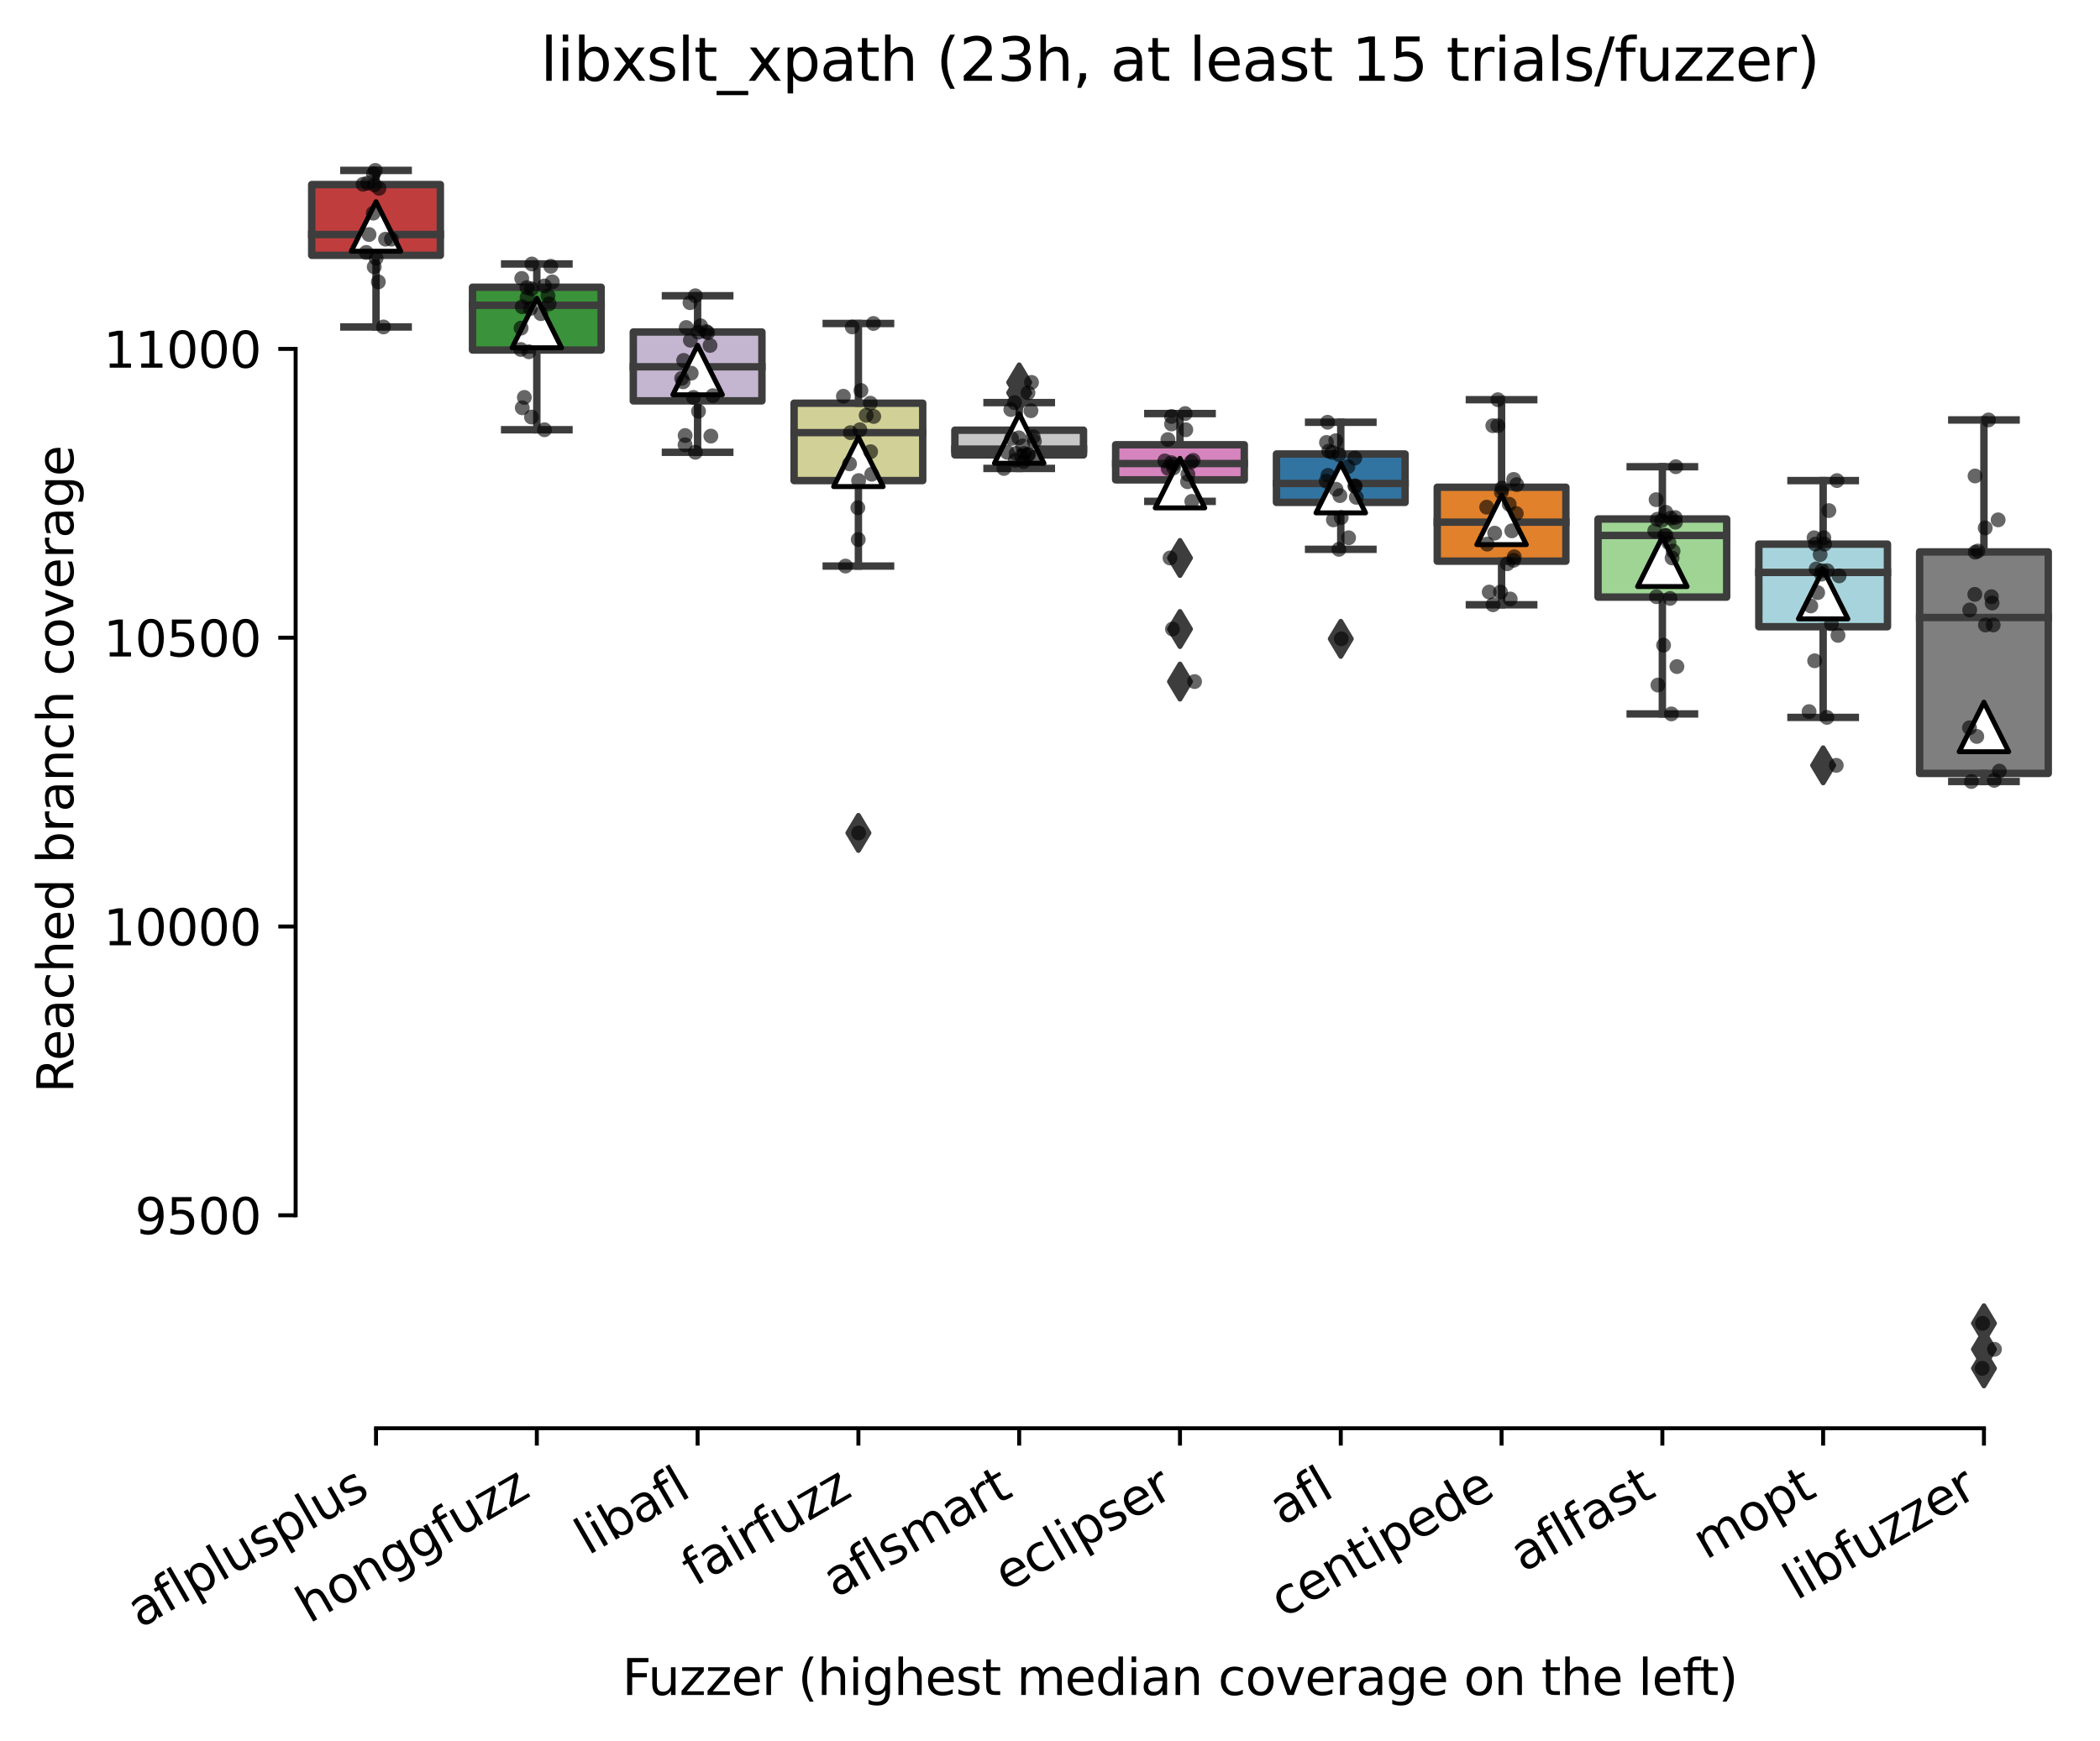 <?xml version="1.0" encoding="utf-8" standalone="no"?>
<!DOCTYPE svg PUBLIC "-//W3C//DTD SVG 1.1//EN"
  "http://www.w3.org/Graphics/SVG/1.1/DTD/svg11.dtd">
<svg xmlns:xlink="http://www.w3.org/1999/xlink" width="424.011pt" height="351.576pt" viewBox="0 0 424.011 351.576" xmlns="http://www.w3.org/2000/svg" version="1.1">
 <defs>
  <style type="text/css">*{stroke-linejoin: round; stroke-linecap: butt}</style>
 </defs>
 <g id="figure_1">
  <g id="patch_1">
   <path d="M 0 351.576 
L 424.011 351.576 
L 424.011 0 
L 0 0 
z
" style="fill: #ffffff"/>
  </g>
  <g id="axes_1">
   <g id="patch_2">
    <path d="M 59.691 288.43 
L 416.811 288.43 
L 416.811 22.318 
L 59.691 22.318 
z
" style="fill: #ffffff"/>
   </g>
   <g id="patch_3">
    <path d="M 62.937 51.561 
L 88.91 51.561 
L 88.91 37.272 
L 62.937 37.272 
L 62.937 51.561 
z
" clip-path="url(#p7d8b4c6049)" style="fill: #c03d3e; stroke: #3d3d3d; stroke-width: 1.5; stroke-linejoin: miter"/>
   </g>
   <g id="patch_4">
    <path d="M 95.403 70.69 
L 121.375 70.69 
L 121.375 58.005 
L 95.403 58.005 
L 95.403 70.69 
z
" clip-path="url(#p7d8b4c6049)" style="fill: #3a923a; stroke: #3d3d3d; stroke-width: 1.5; stroke-linejoin: miter"/>
   </g>
   <g id="patch_5">
    <path d="M 127.868 80.955 
L 153.84 80.955 
L 153.84 67.045 
L 127.868 67.045 
L 127.868 80.955 
z
" clip-path="url(#p7d8b4c6049)" style="fill: #c4b5d0; stroke: #3d3d3d; stroke-width: 1.5; stroke-linejoin: miter"/>
   </g>
   <g id="patch_6">
    <path d="M 160.334 97.052 
L 186.306 97.052 
L 186.306 81.422 
L 160.334 81.422 
L 160.334 97.052 
z
" clip-path="url(#p7d8b4c6049)" style="fill: #d1d197; stroke: #3d3d3d; stroke-width: 1.5; stroke-linejoin: miter"/>
   </g>
   <g id="patch_7">
    <path d="M 192.799 91.861 
L 218.771 91.861 
L 218.771 86.875 
L 192.799 86.875 
L 192.799 91.861 
z
" clip-path="url(#p7d8b4c6049)" style="fill: #c7c7c7; stroke: #3d3d3d; stroke-width: 1.5; stroke-linejoin: miter"/>
   </g>
   <g id="patch_8">
    <path d="M 225.264 96.906 
L 251.237 96.906 
L 251.237 89.82 
L 225.264 89.82 
L 225.264 96.906 
z
" clip-path="url(#p7d8b4c6049)" style="fill: #d684bd; stroke: #3d3d3d; stroke-width: 1.5; stroke-linejoin: miter"/>
   </g>
   <g id="patch_9">
    <path d="M 257.73 101.455 
L 283.702 101.455 
L 283.702 91.686 
L 257.73 91.686 
L 257.73 101.455 
z
" clip-path="url(#p7d8b4c6049)" style="fill: #3274a1; stroke: #3d3d3d; stroke-width: 1.5; stroke-linejoin: miter"/>
   </g>
   <g id="patch_10">
    <path d="M 290.195 113.324 
L 316.168 113.324 
L 316.168 98.393 
L 290.195 98.393 
L 290.195 113.324 
z
" clip-path="url(#p7d8b4c6049)" style="fill: #e1812c; stroke: #3d3d3d; stroke-width: 1.5; stroke-linejoin: miter"/>
   </g>
   <g id="patch_11">
    <path d="M 322.661 120.585 
L 348.633 120.585 
L 348.633 104.809 
L 322.661 104.809 
L 322.661 120.585 
z
" clip-path="url(#p7d8b4c6049)" style="fill: #9fd495; stroke: #3d3d3d; stroke-width: 1.5; stroke-linejoin: miter"/>
   </g>
   <g id="patch_12">
    <path d="M 355.126 126.563 
L 381.099 126.563 
L 381.099 109.883 
L 355.126 109.883 
L 355.126 126.563 
z
" clip-path="url(#p7d8b4c6049)" style="fill: #a7d4dc; stroke: #3d3d3d; stroke-width: 1.5; stroke-linejoin: miter"/>
   </g>
   <g id="patch_13">
    <path d="M 387.592 156.191 
L 413.564 156.191 
L 413.564 111.458 
L 387.592 111.458 
L 387.592 156.191 
z
" clip-path="url(#p7d8b4c6049)" style="fill: #7f7f7f; stroke: #3d3d3d; stroke-width: 1.5; stroke-linejoin: miter"/>
   </g>
   <g id="matplotlib.axis_1">
    <g id="xtick_1">
     <g id="line2d_1">
      <defs>
       <path id="m8e3fa1e6ba" d="M 0 0 
L 0 3.5 
" style="stroke: #000000; stroke-width: 0.8"/>
      </defs>
      <g>
       <use xlink:href="#m8e3fa1e6ba" x="75.923" y="288.43" style="stroke: #000000; stroke-width: 0.8"/>
      </g>
     </g>
     <g id="text_1">
      <!-- aflplusplus -->
      <g transform="translate(28.314 328.897) rotate(-30) scale(0.1 -0.1)">
       <defs>
        <path id="DejaVuSans-61" d="M 2194 1759 
Q 1497 1759 1228 1600 
Q 959 1441 959 1056 
Q 959 750 1161 570 
Q 1363 391 1709 391 
Q 2188 391 2477 730 
Q 2766 1069 2766 1631 
L 2766 1759 
L 2194 1759 
z
M 3341 1997 
L 3341 0 
L 2766 0 
L 2766 531 
Q 2569 213 2275 61 
Q 1981 -91 1556 -91 
Q 1019 -91 701 211 
Q 384 513 384 1019 
Q 384 1609 779 1909 
Q 1175 2209 1959 2209 
L 2766 2209 
L 2766 2266 
Q 2766 2663 2505 2880 
Q 2244 3097 1772 3097 
Q 1472 3097 1187 3025 
Q 903 2953 641 2809 
L 641 3341 
Q 956 3463 1253 3523 
Q 1550 3584 1831 3584 
Q 2591 3584 2966 3190 
Q 3341 2797 3341 1997 
z
" transform="scale(0.016)"/>
        <path id="DejaVuSans-66" d="M 2375 4863 
L 2375 4384 
L 1825 4384 
Q 1516 4384 1395 4259 
Q 1275 4134 1275 3809 
L 1275 3500 
L 2222 3500 
L 2222 3053 
L 1275 3053 
L 1275 0 
L 697 0 
L 697 3053 
L 147 3053 
L 147 3500 
L 697 3500 
L 697 3744 
Q 697 4328 969 4595 
Q 1241 4863 1831 4863 
L 2375 4863 
z
" transform="scale(0.016)"/>
        <path id="DejaVuSans-6c" d="M 603 4863 
L 1178 4863 
L 1178 0 
L 603 0 
L 603 4863 
z
" transform="scale(0.016)"/>
        <path id="DejaVuSans-70" d="M 1159 525 
L 1159 -1331 
L 581 -1331 
L 581 3500 
L 1159 3500 
L 1159 2969 
Q 1341 3281 1617 3432 
Q 1894 3584 2278 3584 
Q 2916 3584 3314 3078 
Q 3713 2572 3713 1747 
Q 3713 922 3314 415 
Q 2916 -91 2278 -91 
Q 1894 -91 1617 61 
Q 1341 213 1159 525 
z
M 3116 1747 
Q 3116 2381 2855 2742 
Q 2594 3103 2138 3103 
Q 1681 3103 1420 2742 
Q 1159 2381 1159 1747 
Q 1159 1113 1420 752 
Q 1681 391 2138 391 
Q 2594 391 2855 752 
Q 3116 1113 3116 1747 
z
" transform="scale(0.016)"/>
        <path id="DejaVuSans-75" d="M 544 1381 
L 544 3500 
L 1119 3500 
L 1119 1403 
Q 1119 906 1312 657 
Q 1506 409 1894 409 
Q 2359 409 2629 706 
Q 2900 1003 2900 1516 
L 2900 3500 
L 3475 3500 
L 3475 0 
L 2900 0 
L 2900 538 
Q 2691 219 2414 64 
Q 2138 -91 1772 -91 
Q 1169 -91 856 284 
Q 544 659 544 1381 
z
M 1991 3584 
L 1991 3584 
z
" transform="scale(0.016)"/>
        <path id="DejaVuSans-73" d="M 2834 3397 
L 2834 2853 
Q 2591 2978 2328 3040 
Q 2066 3103 1784 3103 
Q 1356 3103 1142 2972 
Q 928 2841 928 2578 
Q 928 2378 1081 2264 
Q 1234 2150 1697 2047 
L 1894 2003 
Q 2506 1872 2764 1633 
Q 3022 1394 3022 966 
Q 3022 478 2636 193 
Q 2250 -91 1575 -91 
Q 1294 -91 989 -36 
Q 684 19 347 128 
L 347 722 
Q 666 556 975 473 
Q 1284 391 1588 391 
Q 1994 391 2212 530 
Q 2431 669 2431 922 
Q 2431 1156 2273 1281 
Q 2116 1406 1581 1522 
L 1381 1569 
Q 847 1681 609 1914 
Q 372 2147 372 2553 
Q 372 3047 722 3315 
Q 1072 3584 1716 3584 
Q 2034 3584 2315 3537 
Q 2597 3491 2834 3397 
z
" transform="scale(0.016)"/>
       </defs>
       <use xlink:href="#DejaVuSans-61"/>
       <use xlink:href="#DejaVuSans-66" x="61.279"/>
       <use xlink:href="#DejaVuSans-6c" x="96.484"/>
       <use xlink:href="#DejaVuSans-70" x="124.268"/>
       <use xlink:href="#DejaVuSans-6c" x="187.744"/>
       <use xlink:href="#DejaVuSans-75" x="215.527"/>
       <use xlink:href="#DejaVuSans-73" x="278.906"/>
       <use xlink:href="#DejaVuSans-70" x="331.006"/>
       <use xlink:href="#DejaVuSans-6c" x="394.482"/>
       <use xlink:href="#DejaVuSans-75" x="422.266"/>
       <use xlink:href="#DejaVuSans-73" x="485.645"/>
      </g>
     </g>
    </g>
    <g id="xtick_2">
     <g id="line2d_2">
      <g>
       <use xlink:href="#m8e3fa1e6ba" x="108.389" y="288.43" style="stroke: #000000; stroke-width: 0.8"/>
      </g>
     </g>
     <g id="text_2">
      <!-- honggfuzz -->
      <g transform="translate(62.45 327.933) rotate(-30) scale(0.1 -0.1)">
       <defs>
        <path id="DejaVuSans-68" d="M 3513 2113 
L 3513 0 
L 2938 0 
L 2938 2094 
Q 2938 2591 2744 2837 
Q 2550 3084 2163 3084 
Q 1697 3084 1428 2787 
Q 1159 2491 1159 1978 
L 1159 0 
L 581 0 
L 581 4863 
L 1159 4863 
L 1159 2956 
Q 1366 3272 1645 3428 
Q 1925 3584 2291 3584 
Q 2894 3584 3203 3211 
Q 3513 2838 3513 2113 
z
" transform="scale(0.016)"/>
        <path id="DejaVuSans-6f" d="M 1959 3097 
Q 1497 3097 1228 2736 
Q 959 2375 959 1747 
Q 959 1119 1226 758 
Q 1494 397 1959 397 
Q 2419 397 2687 759 
Q 2956 1122 2956 1747 
Q 2956 2369 2687 2733 
Q 2419 3097 1959 3097 
z
M 1959 3584 
Q 2709 3584 3137 3096 
Q 3566 2609 3566 1747 
Q 3566 888 3137 398 
Q 2709 -91 1959 -91 
Q 1206 -91 779 398 
Q 353 888 353 1747 
Q 353 2609 779 3096 
Q 1206 3584 1959 3584 
z
" transform="scale(0.016)"/>
        <path id="DejaVuSans-6e" d="M 3513 2113 
L 3513 0 
L 2938 0 
L 2938 2094 
Q 2938 2591 2744 2837 
Q 2550 3084 2163 3084 
Q 1697 3084 1428 2787 
Q 1159 2491 1159 1978 
L 1159 0 
L 581 0 
L 581 3500 
L 1159 3500 
L 1159 2956 
Q 1366 3272 1645 3428 
Q 1925 3584 2291 3584 
Q 2894 3584 3203 3211 
Q 3513 2838 3513 2113 
z
" transform="scale(0.016)"/>
        <path id="DejaVuSans-67" d="M 2906 1791 
Q 2906 2416 2648 2759 
Q 2391 3103 1925 3103 
Q 1463 3103 1205 2759 
Q 947 2416 947 1791 
Q 947 1169 1205 825 
Q 1463 481 1925 481 
Q 2391 481 2648 825 
Q 2906 1169 2906 1791 
z
M 3481 434 
Q 3481 -459 3084 -895 
Q 2688 -1331 1869 -1331 
Q 1566 -1331 1297 -1286 
Q 1028 -1241 775 -1147 
L 775 -588 
Q 1028 -725 1275 -790 
Q 1522 -856 1778 -856 
Q 2344 -856 2625 -561 
Q 2906 -266 2906 331 
L 2906 616 
Q 2728 306 2450 153 
Q 2172 0 1784 0 
Q 1141 0 747 490 
Q 353 981 353 1791 
Q 353 2603 747 3093 
Q 1141 3584 1784 3584 
Q 2172 3584 2450 3431 
Q 2728 3278 2906 2969 
L 2906 3500 
L 3481 3500 
L 3481 434 
z
" transform="scale(0.016)"/>
        <path id="DejaVuSans-7a" d="M 353 3500 
L 3084 3500 
L 3084 2975 
L 922 459 
L 3084 459 
L 3084 0 
L 275 0 
L 275 525 
L 2438 3041 
L 353 3041 
L 353 3500 
z
" transform="scale(0.016)"/>
       </defs>
       <use xlink:href="#DejaVuSans-68"/>
       <use xlink:href="#DejaVuSans-6f" x="63.379"/>
       <use xlink:href="#DejaVuSans-6e" x="124.561"/>
       <use xlink:href="#DejaVuSans-67" x="187.939"/>
       <use xlink:href="#DejaVuSans-67" x="251.416"/>
       <use xlink:href="#DejaVuSans-66" x="314.893"/>
       <use xlink:href="#DejaVuSans-75" x="350.098"/>
       <use xlink:href="#DejaVuSans-7a" x="413.477"/>
       <use xlink:href="#DejaVuSans-7a" x="465.967"/>
      </g>
     </g>
    </g>
    <g id="xtick_3">
     <g id="line2d_3">
      <g>
       <use xlink:href="#m8e3fa1e6ba" x="140.854" y="288.43" style="stroke: #000000; stroke-width: 0.8"/>
      </g>
     </g>
     <g id="text_3">
      <!-- libafl -->
      <g transform="translate(118.743 314.176) rotate(-30) scale(0.1 -0.1)">
       <defs>
        <path id="DejaVuSans-69" d="M 603 3500 
L 1178 3500 
L 1178 0 
L 603 0 
L 603 3500 
z
M 603 4863 
L 1178 4863 
L 1178 4134 
L 603 4134 
L 603 4863 
z
" transform="scale(0.016)"/>
        <path id="DejaVuSans-62" d="M 3116 1747 
Q 3116 2381 2855 2742 
Q 2594 3103 2138 3103 
Q 1681 3103 1420 2742 
Q 1159 2381 1159 1747 
Q 1159 1113 1420 752 
Q 1681 391 2138 391 
Q 2594 391 2855 752 
Q 3116 1113 3116 1747 
z
M 1159 2969 
Q 1341 3281 1617 3432 
Q 1894 3584 2278 3584 
Q 2916 3584 3314 3078 
Q 3713 2572 3713 1747 
Q 3713 922 3314 415 
Q 2916 -91 2278 -91 
Q 1894 -91 1617 61 
Q 1341 213 1159 525 
L 1159 0 
L 581 0 
L 581 4863 
L 1159 4863 
L 1159 2969 
z
" transform="scale(0.016)"/>
       </defs>
       <use xlink:href="#DejaVuSans-6c"/>
       <use xlink:href="#DejaVuSans-69" x="27.783"/>
       <use xlink:href="#DejaVuSans-62" x="55.566"/>
       <use xlink:href="#DejaVuSans-61" x="119.043"/>
       <use xlink:href="#DejaVuSans-66" x="180.322"/>
       <use xlink:href="#DejaVuSans-6c" x="215.527"/>
      </g>
     </g>
    </g>
    <g id="xtick_4">
     <g id="line2d_4">
      <g>
       <use xlink:href="#m8e3fa1e6ba" x="173.32" y="288.43" style="stroke: #000000; stroke-width: 0.8"/>
      </g>
     </g>
     <g id="text_4">
      <!-- fairfuzz -->
      <g transform="translate(140.33 320.457) rotate(-30) scale(0.1 -0.1)">
       <defs>
        <path id="DejaVuSans-72" d="M 2631 2963 
Q 2534 3019 2420 3045 
Q 2306 3072 2169 3072 
Q 1681 3072 1420 2755 
Q 1159 2438 1159 1844 
L 1159 0 
L 581 0 
L 581 3500 
L 1159 3500 
L 1159 2956 
Q 1341 3275 1631 3429 
Q 1922 3584 2338 3584 
Q 2397 3584 2469 3576 
Q 2541 3569 2628 3553 
L 2631 2963 
z
" transform="scale(0.016)"/>
       </defs>
       <use xlink:href="#DejaVuSans-66"/>
       <use xlink:href="#DejaVuSans-61" x="35.205"/>
       <use xlink:href="#DejaVuSans-69" x="96.484"/>
       <use xlink:href="#DejaVuSans-72" x="124.268"/>
       <use xlink:href="#DejaVuSans-66" x="165.381"/>
       <use xlink:href="#DejaVuSans-75" x="200.586"/>
       <use xlink:href="#DejaVuSans-7a" x="263.965"/>
       <use xlink:href="#DejaVuSans-7a" x="316.455"/>
      </g>
     </g>
    </g>
    <g id="xtick_5">
     <g id="line2d_5">
      <g>
       <use xlink:href="#m8e3fa1e6ba" x="205.785" y="288.43" style="stroke: #000000; stroke-width: 0.8"/>
      </g>
     </g>
     <g id="text_5">
      <!-- aflsmart -->
      <g transform="translate(168.774 322.779) rotate(-30) scale(0.1 -0.1)">
       <defs>
        <path id="DejaVuSans-6d" d="M 3328 2828 
Q 3544 3216 3844 3400 
Q 4144 3584 4550 3584 
Q 5097 3584 5394 3201 
Q 5691 2819 5691 2113 
L 5691 0 
L 5113 0 
L 5113 2094 
Q 5113 2597 4934 2840 
Q 4756 3084 4391 3084 
Q 3944 3084 3684 2787 
Q 3425 2491 3425 1978 
L 3425 0 
L 2847 0 
L 2847 2094 
Q 2847 2600 2669 2842 
Q 2491 3084 2119 3084 
Q 1678 3084 1418 2786 
Q 1159 2488 1159 1978 
L 1159 0 
L 581 0 
L 581 3500 
L 1159 3500 
L 1159 2956 
Q 1356 3278 1631 3431 
Q 1906 3584 2284 3584 
Q 2666 3584 2933 3390 
Q 3200 3197 3328 2828 
z
" transform="scale(0.016)"/>
        <path id="DejaVuSans-74" d="M 1172 4494 
L 1172 3500 
L 2356 3500 
L 2356 3053 
L 1172 3053 
L 1172 1153 
Q 1172 725 1289 603 
Q 1406 481 1766 481 
L 2356 481 
L 2356 0 
L 1766 0 
Q 1100 0 847 248 
Q 594 497 594 1153 
L 594 3053 
L 172 3053 
L 172 3500 
L 594 3500 
L 594 4494 
L 1172 4494 
z
" transform="scale(0.016)"/>
       </defs>
       <use xlink:href="#DejaVuSans-61"/>
       <use xlink:href="#DejaVuSans-66" x="61.279"/>
       <use xlink:href="#DejaVuSans-6c" x="96.484"/>
       <use xlink:href="#DejaVuSans-73" x="124.268"/>
       <use xlink:href="#DejaVuSans-6d" x="176.367"/>
       <use xlink:href="#DejaVuSans-61" x="273.779"/>
       <use xlink:href="#DejaVuSans-72" x="335.059"/>
       <use xlink:href="#DejaVuSans-74" x="376.172"/>
      </g>
     </g>
    </g>
    <g id="xtick_6">
     <g id="line2d_6">
      <g>
       <use xlink:href="#m8e3fa1e6ba" x="238.251" y="288.43" style="stroke: #000000; stroke-width: 0.8"/>
      </g>
     </g>
     <g id="text_6">
      <!-- eclipser -->
      <g transform="translate(203.41 321.525) rotate(-30) scale(0.1 -0.1)">
       <defs>
        <path id="DejaVuSans-65" d="M 3597 1894 
L 3597 1613 
L 953 1613 
Q 991 1019 1311 708 
Q 1631 397 2203 397 
Q 2534 397 2845 478 
Q 3156 559 3463 722 
L 3463 178 
Q 3153 47 2828 -22 
Q 2503 -91 2169 -91 
Q 1331 -91 842 396 
Q 353 884 353 1716 
Q 353 2575 817 3079 
Q 1281 3584 2069 3584 
Q 2775 3584 3186 3129 
Q 3597 2675 3597 1894 
z
M 3022 2063 
Q 3016 2534 2758 2815 
Q 2500 3097 2075 3097 
Q 1594 3097 1305 2825 
Q 1016 2553 972 2059 
L 3022 2063 
z
" transform="scale(0.016)"/>
        <path id="DejaVuSans-63" d="M 3122 3366 
L 3122 2828 
Q 2878 2963 2633 3030 
Q 2388 3097 2138 3097 
Q 1578 3097 1268 2742 
Q 959 2388 959 1747 
Q 959 1106 1268 751 
Q 1578 397 2138 397 
Q 2388 397 2633 464 
Q 2878 531 3122 666 
L 3122 134 
Q 2881 22 2623 -34 
Q 2366 -91 2075 -91 
Q 1284 -91 818 406 
Q 353 903 353 1747 
Q 353 2603 823 3093 
Q 1294 3584 2113 3584 
Q 2378 3584 2631 3529 
Q 2884 3475 3122 3366 
z
" transform="scale(0.016)"/>
       </defs>
       <use xlink:href="#DejaVuSans-65"/>
       <use xlink:href="#DejaVuSans-63" x="61.523"/>
       <use xlink:href="#DejaVuSans-6c" x="116.504"/>
       <use xlink:href="#DejaVuSans-69" x="144.287"/>
       <use xlink:href="#DejaVuSans-70" x="172.07"/>
       <use xlink:href="#DejaVuSans-73" x="235.547"/>
       <use xlink:href="#DejaVuSans-65" x="287.646"/>
       <use xlink:href="#DejaVuSans-72" x="349.17"/>
      </g>
     </g>
    </g>
    <g id="xtick_7">
     <g id="line2d_7">
      <g>
       <use xlink:href="#m8e3fa1e6ba" x="270.716" y="288.43" style="stroke: #000000; stroke-width: 0.8"/>
      </g>
     </g>
     <g id="text_7">
      <!-- afl -->
      <g transform="translate(258.915 308.224) rotate(-30) scale(0.1 -0.1)">
       <use xlink:href="#DejaVuSans-61"/>
       <use xlink:href="#DejaVuSans-66" x="61.279"/>
       <use xlink:href="#DejaVuSans-6c" x="96.484"/>
      </g>
     </g>
    </g>
    <g id="xtick_8">
     <g id="line2d_8">
      <g>
       <use xlink:href="#m8e3fa1e6ba" x="303.182" y="288.43" style="stroke: #000000; stroke-width: 0.8"/>
      </g>
     </g>
     <g id="text_8">
      <!-- centipede -->
      <g transform="translate(259.108 326.856) rotate(-30) scale(0.1 -0.1)">
       <defs>
        <path id="DejaVuSans-64" d="M 2906 2969 
L 2906 4863 
L 3481 4863 
L 3481 0 
L 2906 0 
L 2906 525 
Q 2725 213 2448 61 
Q 2172 -91 1784 -91 
Q 1150 -91 751 415 
Q 353 922 353 1747 
Q 353 2572 751 3078 
Q 1150 3584 1784 3584 
Q 2172 3584 2448 3432 
Q 2725 3281 2906 2969 
z
M 947 1747 
Q 947 1113 1208 752 
Q 1469 391 1925 391 
Q 2381 391 2643 752 
Q 2906 1113 2906 1747 
Q 2906 2381 2643 2742 
Q 2381 3103 1925 3103 
Q 1469 3103 1208 2742 
Q 947 2381 947 1747 
z
" transform="scale(0.016)"/>
       </defs>
       <use xlink:href="#DejaVuSans-63"/>
       <use xlink:href="#DejaVuSans-65" x="54.98"/>
       <use xlink:href="#DejaVuSans-6e" x="116.504"/>
       <use xlink:href="#DejaVuSans-74" x="179.883"/>
       <use xlink:href="#DejaVuSans-69" x="219.092"/>
       <use xlink:href="#DejaVuSans-70" x="246.875"/>
       <use xlink:href="#DejaVuSans-65" x="310.352"/>
       <use xlink:href="#DejaVuSans-64" x="371.875"/>
       <use xlink:href="#DejaVuSans-65" x="435.352"/>
      </g>
     </g>
    </g>
    <g id="xtick_9">
     <g id="line2d_9">
      <g>
       <use xlink:href="#m8e3fa1e6ba" x="335.647" y="288.43" style="stroke: #000000; stroke-width: 0.8"/>
      </g>
     </g>
     <g id="text_9">
      <!-- aflfast -->
      <g transform="translate(307.583 317.613) rotate(-30) scale(0.1 -0.1)">
       <use xlink:href="#DejaVuSans-61"/>
       <use xlink:href="#DejaVuSans-66" x="61.279"/>
       <use xlink:href="#DejaVuSans-6c" x="96.484"/>
       <use xlink:href="#DejaVuSans-66" x="124.268"/>
       <use xlink:href="#DejaVuSans-61" x="159.473"/>
       <use xlink:href="#DejaVuSans-73" x="220.752"/>
       <use xlink:href="#DejaVuSans-74" x="272.852"/>
      </g>
     </g>
    </g>
    <g id="xtick_10">
     <g id="line2d_10">
      <g>
       <use xlink:href="#m8e3fa1e6ba" x="368.112" y="288.43" style="stroke: #000000; stroke-width: 0.8"/>
      </g>
     </g>
     <g id="text_10">
      <!-- mopt -->
      <g transform="translate(344.445 315.075) rotate(-30) scale(0.1 -0.1)">
       <use xlink:href="#DejaVuSans-6d"/>
       <use xlink:href="#DejaVuSans-6f" x="97.412"/>
       <use xlink:href="#DejaVuSans-70" x="158.594"/>
       <use xlink:href="#DejaVuSans-74" x="222.07"/>
      </g>
     </g>
    </g>
    <g id="xtick_11">
     <g id="line2d_11">
      <g>
       <use xlink:href="#m8e3fa1e6ba" x="400.578" y="288.43" style="stroke: #000000; stroke-width: 0.8"/>
      </g>
     </g>
     <g id="text_11">
      <!-- libfuzzer -->
      <g transform="translate(362.712 323.272) rotate(-30) scale(0.1 -0.1)">
       <use xlink:href="#DejaVuSans-6c"/>
       <use xlink:href="#DejaVuSans-69" x="27.783"/>
       <use xlink:href="#DejaVuSans-62" x="55.566"/>
       <use xlink:href="#DejaVuSans-66" x="119.043"/>
       <use xlink:href="#DejaVuSans-75" x="154.248"/>
       <use xlink:href="#DejaVuSans-7a" x="217.627"/>
       <use xlink:href="#DejaVuSans-7a" x="270.117"/>
       <use xlink:href="#DejaVuSans-65" x="322.607"/>
       <use xlink:href="#DejaVuSans-72" x="384.131"/>
      </g>
     </g>
    </g>
    <g id="text_12">
     <!-- Fuzzer (highest median coverage on the left) -->
     <g transform="translate(125.633 342.297) scale(0.1 -0.1)">
      <defs>
       <path id="DejaVuSans-46" d="M 628 4666 
L 3309 4666 
L 3309 4134 
L 1259 4134 
L 1259 2759 
L 3109 2759 
L 3109 2228 
L 1259 2228 
L 1259 0 
L 628 0 
L 628 4666 
z
" transform="scale(0.016)"/>
       <path id="DejaVuSans-20" transform="scale(0.016)"/>
       <path id="DejaVuSans-28" d="M 1984 4856 
Q 1566 4138 1362 3434 
Q 1159 2731 1159 2009 
Q 1159 1288 1364 580 
Q 1569 -128 1984 -844 
L 1484 -844 
Q 1016 -109 783 600 
Q 550 1309 550 2009 
Q 550 2706 781 3412 
Q 1013 4119 1484 4856 
L 1984 4856 
z
" transform="scale(0.016)"/>
       <path id="DejaVuSans-76" d="M 191 3500 
L 800 3500 
L 1894 563 
L 2988 3500 
L 3597 3500 
L 2284 0 
L 1503 0 
L 191 3500 
z
" transform="scale(0.016)"/>
       <path id="DejaVuSans-29" d="M 513 4856 
L 1013 4856 
Q 1481 4119 1714 3412 
Q 1947 2706 1947 2009 
Q 1947 1309 1714 600 
Q 1481 -109 1013 -844 
L 513 -844 
Q 928 -128 1133 580 
Q 1338 1288 1338 2009 
Q 1338 2731 1133 3434 
Q 928 4138 513 4856 
z
" transform="scale(0.016)"/>
      </defs>
      <use xlink:href="#DejaVuSans-46"/>
      <use xlink:href="#DejaVuSans-75" x="52.02"/>
      <use xlink:href="#DejaVuSans-7a" x="115.398"/>
      <use xlink:href="#DejaVuSans-7a" x="167.889"/>
      <use xlink:href="#DejaVuSans-65" x="220.379"/>
      <use xlink:href="#DejaVuSans-72" x="281.902"/>
      <use xlink:href="#DejaVuSans-20" x="323.016"/>
      <use xlink:href="#DejaVuSans-28" x="354.803"/>
      <use xlink:href="#DejaVuSans-68" x="393.816"/>
      <use xlink:href="#DejaVuSans-69" x="457.195"/>
      <use xlink:href="#DejaVuSans-67" x="484.979"/>
      <use xlink:href="#DejaVuSans-68" x="548.455"/>
      <use xlink:href="#DejaVuSans-65" x="611.834"/>
      <use xlink:href="#DejaVuSans-73" x="673.357"/>
      <use xlink:href="#DejaVuSans-74" x="725.457"/>
      <use xlink:href="#DejaVuSans-20" x="764.666"/>
      <use xlink:href="#DejaVuSans-6d" x="796.453"/>
      <use xlink:href="#DejaVuSans-65" x="893.865"/>
      <use xlink:href="#DejaVuSans-64" x="955.389"/>
      <use xlink:href="#DejaVuSans-69" x="1018.865"/>
      <use xlink:href="#DejaVuSans-61" x="1046.648"/>
      <use xlink:href="#DejaVuSans-6e" x="1107.928"/>
      <use xlink:href="#DejaVuSans-20" x="1171.307"/>
      <use xlink:href="#DejaVuSans-63" x="1203.094"/>
      <use xlink:href="#DejaVuSans-6f" x="1258.074"/>
      <use xlink:href="#DejaVuSans-76" x="1319.256"/>
      <use xlink:href="#DejaVuSans-65" x="1378.436"/>
      <use xlink:href="#DejaVuSans-72" x="1439.959"/>
      <use xlink:href="#DejaVuSans-61" x="1481.072"/>
      <use xlink:href="#DejaVuSans-67" x="1542.352"/>
      <use xlink:href="#DejaVuSans-65" x="1605.828"/>
      <use xlink:href="#DejaVuSans-20" x="1667.352"/>
      <use xlink:href="#DejaVuSans-6f" x="1699.139"/>
      <use xlink:href="#DejaVuSans-6e" x="1760.32"/>
      <use xlink:href="#DejaVuSans-20" x="1823.699"/>
      <use xlink:href="#DejaVuSans-74" x="1855.486"/>
      <use xlink:href="#DejaVuSans-68" x="1894.695"/>
      <use xlink:href="#DejaVuSans-65" x="1958.074"/>
      <use xlink:href="#DejaVuSans-20" x="2019.598"/>
      <use xlink:href="#DejaVuSans-6c" x="2051.385"/>
      <use xlink:href="#DejaVuSans-65" x="2079.168"/>
      <use xlink:href="#DejaVuSans-66" x="2140.691"/>
      <use xlink:href="#DejaVuSans-74" x="2174.146"/>
      <use xlink:href="#DejaVuSans-29" x="2213.355"/>
     </g>
    </g>
   </g>
   <g id="matplotlib.axis_2">
    <g id="ytick_1">
     <g id="line2d_12">
      <defs>
       <path id="m6e912ce84b" d="M 0 0 
L -3.5 0 
" style="stroke: #000000; stroke-width: 0.8"/>
      </defs>
      <g>
       <use xlink:href="#m6e912ce84b" x="59.691" y="245.423" style="stroke: #000000; stroke-width: 0.8"/>
      </g>
     </g>
     <g id="text_13">
      <!-- 9500 -->
      <g transform="translate(27.241 249.223) scale(0.1 -0.1)">
       <defs>
        <path id="DejaVuSans-39" d="M 703 97 
L 703 672 
Q 941 559 1184 500 
Q 1428 441 1663 441 
Q 2288 441 2617 861 
Q 2947 1281 2994 2138 
Q 2813 1869 2534 1725 
Q 2256 1581 1919 1581 
Q 1219 1581 811 2004 
Q 403 2428 403 3163 
Q 403 3881 828 4315 
Q 1253 4750 1959 4750 
Q 2769 4750 3195 4129 
Q 3622 3509 3622 2328 
Q 3622 1225 3098 567 
Q 2575 -91 1691 -91 
Q 1453 -91 1209 -44 
Q 966 3 703 97 
z
M 1959 2075 
Q 2384 2075 2632 2365 
Q 2881 2656 2881 3163 
Q 2881 3666 2632 3958 
Q 2384 4250 1959 4250 
Q 1534 4250 1286 3958 
Q 1038 3666 1038 3163 
Q 1038 2656 1286 2365 
Q 1534 2075 1959 2075 
z
" transform="scale(0.016)"/>
        <path id="DejaVuSans-35" d="M 691 4666 
L 3169 4666 
L 3169 4134 
L 1269 4134 
L 1269 2991 
Q 1406 3038 1543 3061 
Q 1681 3084 1819 3084 
Q 2600 3084 3056 2656 
Q 3513 2228 3513 1497 
Q 3513 744 3044 326 
Q 2575 -91 1722 -91 
Q 1428 -91 1123 -41 
Q 819 9 494 109 
L 494 744 
Q 775 591 1075 516 
Q 1375 441 1709 441 
Q 2250 441 2565 725 
Q 2881 1009 2881 1497 
Q 2881 1984 2565 2268 
Q 2250 2553 1709 2553 
Q 1456 2553 1204 2497 
Q 953 2441 691 2322 
L 691 4666 
z
" transform="scale(0.016)"/>
        <path id="DejaVuSans-30" d="M 2034 4250 
Q 1547 4250 1301 3770 
Q 1056 3291 1056 2328 
Q 1056 1369 1301 889 
Q 1547 409 2034 409 
Q 2525 409 2770 889 
Q 3016 1369 3016 2328 
Q 3016 3291 2770 3770 
Q 2525 4250 2034 4250 
z
M 2034 4750 
Q 2819 4750 3233 4129 
Q 3647 3509 3647 2328 
Q 3647 1150 3233 529 
Q 2819 -91 2034 -91 
Q 1250 -91 836 529 
Q 422 1150 422 2328 
Q 422 3509 836 4129 
Q 1250 4750 2034 4750 
z
" transform="scale(0.016)"/>
       </defs>
       <use xlink:href="#DejaVuSans-39"/>
       <use xlink:href="#DejaVuSans-35" x="63.623"/>
       <use xlink:href="#DejaVuSans-30" x="127.246"/>
       <use xlink:href="#DejaVuSans-30" x="190.869"/>
      </g>
     </g>
    </g>
    <g id="ytick_2">
     <g id="line2d_13">
      <g>
       <use xlink:href="#m6e912ce84b" x="59.691" y="187.101" style="stroke: #000000; stroke-width: 0.8"/>
      </g>
     </g>
     <g id="text_14">
      <!-- 10000 -->
      <g transform="translate(20.878 190.901) scale(0.1 -0.1)">
       <defs>
        <path id="DejaVuSans-31" d="M 794 531 
L 1825 531 
L 1825 4091 
L 703 3866 
L 703 4441 
L 1819 4666 
L 2450 4666 
L 2450 531 
L 3481 531 
L 3481 0 
L 794 0 
L 794 531 
z
" transform="scale(0.016)"/>
       </defs>
       <use xlink:href="#DejaVuSans-31"/>
       <use xlink:href="#DejaVuSans-30" x="63.623"/>
       <use xlink:href="#DejaVuSans-30" x="127.246"/>
       <use xlink:href="#DejaVuSans-30" x="190.869"/>
       <use xlink:href="#DejaVuSans-30" x="254.492"/>
      </g>
     </g>
    </g>
    <g id="ytick_3">
     <g id="line2d_14">
      <g>
       <use xlink:href="#m6e912ce84b" x="59.691" y="128.779" style="stroke: #000000; stroke-width: 0.8"/>
      </g>
     </g>
     <g id="text_15">
      <!-- 10500 -->
      <g transform="translate(20.878 132.578) scale(0.1 -0.1)">
       <use xlink:href="#DejaVuSans-31"/>
       <use xlink:href="#DejaVuSans-30" x="63.623"/>
       <use xlink:href="#DejaVuSans-35" x="127.246"/>
       <use xlink:href="#DejaVuSans-30" x="190.869"/>
       <use xlink:href="#DejaVuSans-30" x="254.492"/>
      </g>
     </g>
    </g>
    <g id="ytick_4">
     <g id="line2d_15">
      <g>
       <use xlink:href="#m6e912ce84b" x="59.691" y="70.457" style="stroke: #000000; stroke-width: 0.8"/>
      </g>
     </g>
     <g id="text_16">
      <!-- 11000 -->
      <g transform="translate(20.878 74.256) scale(0.1 -0.1)">
       <use xlink:href="#DejaVuSans-31"/>
       <use xlink:href="#DejaVuSans-31" x="63.623"/>
       <use xlink:href="#DejaVuSans-30" x="127.246"/>
       <use xlink:href="#DejaVuSans-30" x="190.869"/>
       <use xlink:href="#DejaVuSans-30" x="254.492"/>
      </g>
     </g>
    </g>
    <g id="text_17">
     <!-- Reached branch coverage -->
     <g transform="translate(14.798 220.706) rotate(-90) scale(0.1 -0.1)">
      <defs>
       <path id="DejaVuSans-52" d="M 2841 2188 
Q 3044 2119 3236 1894 
Q 3428 1669 3622 1275 
L 4263 0 
L 3584 0 
L 2988 1197 
Q 2756 1666 2539 1819 
Q 2322 1972 1947 1972 
L 1259 1972 
L 1259 0 
L 628 0 
L 628 4666 
L 2053 4666 
Q 2853 4666 3247 4331 
Q 3641 3997 3641 3322 
Q 3641 2881 3436 2590 
Q 3231 2300 2841 2188 
z
M 1259 4147 
L 1259 2491 
L 2053 2491 
Q 2509 2491 2742 2702 
Q 2975 2913 2975 3322 
Q 2975 3731 2742 3939 
Q 2509 4147 2053 4147 
L 1259 4147 
z
" transform="scale(0.016)"/>
      </defs>
      <use xlink:href="#DejaVuSans-52"/>
      <use xlink:href="#DejaVuSans-65" x="64.982"/>
      <use xlink:href="#DejaVuSans-61" x="126.506"/>
      <use xlink:href="#DejaVuSans-63" x="187.785"/>
      <use xlink:href="#DejaVuSans-68" x="242.766"/>
      <use xlink:href="#DejaVuSans-65" x="306.145"/>
      <use xlink:href="#DejaVuSans-64" x="367.668"/>
      <use xlink:href="#DejaVuSans-20" x="431.145"/>
      <use xlink:href="#DejaVuSans-62" x="462.932"/>
      <use xlink:href="#DejaVuSans-72" x="526.408"/>
      <use xlink:href="#DejaVuSans-61" x="567.521"/>
      <use xlink:href="#DejaVuSans-6e" x="628.801"/>
      <use xlink:href="#DejaVuSans-63" x="692.18"/>
      <use xlink:href="#DejaVuSans-68" x="747.16"/>
      <use xlink:href="#DejaVuSans-20" x="810.539"/>
      <use xlink:href="#DejaVuSans-63" x="842.326"/>
      <use xlink:href="#DejaVuSans-6f" x="897.307"/>
      <use xlink:href="#DejaVuSans-76" x="958.488"/>
      <use xlink:href="#DejaVuSans-65" x="1017.668"/>
      <use xlink:href="#DejaVuSans-72" x="1079.191"/>
      <use xlink:href="#DejaVuSans-61" x="1120.305"/>
      <use xlink:href="#DejaVuSans-67" x="1181.584"/>
      <use xlink:href="#DejaVuSans-65" x="1245.061"/>
     </g>
    </g>
   </g>
   <g id="line2d_16">
    <path d="M 75.923 51.561 
L 75.923 66.025 
" clip-path="url(#p7d8b4c6049)" style="fill: none; stroke: #3d3d3d; stroke-width: 1.5; stroke-linecap: square"/>
   </g>
   <g id="line2d_17">
    <path d="M 75.923 37.272 
L 75.923 34.414 
" clip-path="url(#p7d8b4c6049)" style="fill: none; stroke: #3d3d3d; stroke-width: 1.5; stroke-linecap: square"/>
   </g>
   <g id="line2d_18">
    <path d="M 69.43 66.025 
L 82.416 66.025 
" clip-path="url(#p7d8b4c6049)" style="fill: none; stroke: #3d3d3d; stroke-width: 1.5; stroke-linecap: square"/>
   </g>
   <g id="line2d_19">
    <path d="M 69.43 34.414 
L 82.416 34.414 
" clip-path="url(#p7d8b4c6049)" style="fill: none; stroke: #3d3d3d; stroke-width: 1.5; stroke-linecap: square"/>
   </g>
   <g id="line2d_20"/>
   <g id="line2d_21">
    <path d="M 108.389 70.69 
L 108.389 86.787 
" clip-path="url(#p7d8b4c6049)" style="fill: none; stroke: #3d3d3d; stroke-width: 1.5; stroke-linecap: square"/>
   </g>
   <g id="line2d_22">
    <path d="M 108.389 58.005 
L 108.389 53.31 
" clip-path="url(#p7d8b4c6049)" style="fill: none; stroke: #3d3d3d; stroke-width: 1.5; stroke-linecap: square"/>
   </g>
   <g id="line2d_23">
    <path d="M 101.896 86.787 
L 114.882 86.787 
" clip-path="url(#p7d8b4c6049)" style="fill: none; stroke: #3d3d3d; stroke-width: 1.5; stroke-linecap: square"/>
   </g>
   <g id="line2d_24">
    <path d="M 101.896 53.31 
L 114.882 53.31 
" clip-path="url(#p7d8b4c6049)" style="fill: none; stroke: #3d3d3d; stroke-width: 1.5; stroke-linecap: square"/>
   </g>
   <g id="line2d_25"/>
   <g id="line2d_26">
    <path d="M 140.854 80.955 
L 140.854 91.336 
" clip-path="url(#p7d8b4c6049)" style="fill: none; stroke: #3d3d3d; stroke-width: 1.5; stroke-linecap: square"/>
   </g>
   <g id="line2d_27">
    <path d="M 140.854 67.045 
L 140.854 59.726 
" clip-path="url(#p7d8b4c6049)" style="fill: none; stroke: #3d3d3d; stroke-width: 1.5; stroke-linecap: square"/>
   </g>
   <g id="line2d_28">
    <path d="M 134.361 91.336 
L 147.347 91.336 
" clip-path="url(#p7d8b4c6049)" style="fill: none; stroke: #3d3d3d; stroke-width: 1.5; stroke-linecap: square"/>
   </g>
   <g id="line2d_29">
    <path d="M 134.361 59.726 
L 147.347 59.726 
" clip-path="url(#p7d8b4c6049)" style="fill: none; stroke: #3d3d3d; stroke-width: 1.5; stroke-linecap: square"/>
   </g>
   <g id="line2d_30"/>
   <g id="line2d_31">
    <path d="M 173.32 97.052 
L 173.32 114.315 
" clip-path="url(#p7d8b4c6049)" style="fill: none; stroke: #3d3d3d; stroke-width: 1.5; stroke-linecap: square"/>
   </g>
   <g id="line2d_32">
    <path d="M 173.32 81.422 
L 173.32 65.325 
" clip-path="url(#p7d8b4c6049)" style="fill: none; stroke: #3d3d3d; stroke-width: 1.5; stroke-linecap: square"/>
   </g>
   <g id="line2d_33">
    <path d="M 166.827 114.315 
L 179.813 114.315 
" clip-path="url(#p7d8b4c6049)" style="fill: none; stroke: #3d3d3d; stroke-width: 1.5; stroke-linecap: square"/>
   </g>
   <g id="line2d_34">
    <path d="M 166.827 65.325 
L 179.813 65.325 
" clip-path="url(#p7d8b4c6049)" style="fill: none; stroke: #3d3d3d; stroke-width: 1.5; stroke-linecap: square"/>
   </g>
   <g id="line2d_35">
    <defs>
     <path id="m9095e771f4" d="M -0 3.536 
L 2.121 0 
L -0 -3.536 
L -2.121 -0 
z
" style="stroke: #3d3d3d; stroke-linejoin: miter"/>
    </defs>
    <g clip-path="url(#p7d8b4c6049)">
     <use xlink:href="#m9095e771f4" x="173.32" y="168.205" style="fill: #3d3d3d; stroke: #3d3d3d; stroke-linejoin: miter"/>
    </g>
   </g>
   <g id="line2d_36">
    <path d="M 205.785 91.861 
L 205.785 94.603 
" clip-path="url(#p7d8b4c6049)" style="fill: none; stroke: #3d3d3d; stroke-width: 1.5; stroke-linecap: square"/>
   </g>
   <g id="line2d_37">
    <path d="M 205.785 86.875 
L 205.785 81.305 
" clip-path="url(#p7d8b4c6049)" style="fill: none; stroke: #3d3d3d; stroke-width: 1.5; stroke-linecap: square"/>
   </g>
   <g id="line2d_38">
    <path d="M 199.292 94.603 
L 212.278 94.603 
" clip-path="url(#p7d8b4c6049)" style="fill: none; stroke: #3d3d3d; stroke-width: 1.5; stroke-linecap: square"/>
   </g>
   <g id="line2d_39">
    <path d="M 199.292 81.305 
L 212.278 81.305 
" clip-path="url(#p7d8b4c6049)" style="fill: none; stroke: #3d3d3d; stroke-width: 1.5; stroke-linecap: square"/>
   </g>
   <g id="line2d_40">
    <g clip-path="url(#p7d8b4c6049)">
     <use xlink:href="#m9095e771f4" x="205.785" y="77.223" style="fill: #3d3d3d; stroke: #3d3d3d; stroke-linejoin: miter"/>
     <use xlink:href="#m9095e771f4" x="205.785" y="79.322" style="fill: #3d3d3d; stroke: #3d3d3d; stroke-linejoin: miter"/>
    </g>
   </g>
   <g id="line2d_41">
    <path d="M 238.251 96.906 
L 238.251 101.251 
" clip-path="url(#p7d8b4c6049)" style="fill: none; stroke: #3d3d3d; stroke-width: 1.5; stroke-linecap: square"/>
   </g>
   <g id="line2d_42">
    <path d="M 238.251 89.82 
L 238.251 83.521 
" clip-path="url(#p7d8b4c6049)" style="fill: none; stroke: #3d3d3d; stroke-width: 1.5; stroke-linecap: square"/>
   </g>
   <g id="line2d_43">
    <path d="M 231.758 101.251 
L 244.744 101.251 
" clip-path="url(#p7d8b4c6049)" style="fill: none; stroke: #3d3d3d; stroke-width: 1.5; stroke-linecap: square"/>
   </g>
   <g id="line2d_44">
    <path d="M 231.758 83.521 
L 244.744 83.521 
" clip-path="url(#p7d8b4c6049)" style="fill: none; stroke: #3d3d3d; stroke-width: 1.5; stroke-linecap: square"/>
   </g>
   <g id="line2d_45">
    <g clip-path="url(#p7d8b4c6049)">
     <use xlink:href="#m9095e771f4" x="238.251" y="127.03" style="fill: #3d3d3d; stroke: #3d3d3d; stroke-linejoin: miter"/>
     <use xlink:href="#m9095e771f4" x="238.251" y="112.682" style="fill: #3d3d3d; stroke: #3d3d3d; stroke-linejoin: miter"/>
     <use xlink:href="#m9095e771f4" x="238.251" y="137.644" style="fill: #3d3d3d; stroke: #3d3d3d; stroke-linejoin: miter"/>
    </g>
   </g>
   <g id="line2d_46">
    <path d="M 270.716 101.455 
L 270.716 110.933 
" clip-path="url(#p7d8b4c6049)" style="fill: none; stroke: #3d3d3d; stroke-width: 1.5; stroke-linecap: square"/>
   </g>
   <g id="line2d_47">
    <path d="M 270.716 91.686 
L 270.716 85.271 
" clip-path="url(#p7d8b4c6049)" style="fill: none; stroke: #3d3d3d; stroke-width: 1.5; stroke-linecap: square"/>
   </g>
   <g id="line2d_48">
    <path d="M 264.223 110.933 
L 277.209 110.933 
" clip-path="url(#p7d8b4c6049)" style="fill: none; stroke: #3d3d3d; stroke-width: 1.5; stroke-linecap: square"/>
   </g>
   <g id="line2d_49">
    <path d="M 264.223 85.271 
L 277.209 85.271 
" clip-path="url(#p7d8b4c6049)" style="fill: none; stroke: #3d3d3d; stroke-width: 1.5; stroke-linecap: square"/>
   </g>
   <g id="line2d_50">
    <g clip-path="url(#p7d8b4c6049)">
     <use xlink:href="#m9095e771f4" x="270.716" y="129.013" style="fill: #3d3d3d; stroke: #3d3d3d; stroke-linejoin: miter"/>
    </g>
   </g>
   <g id="line2d_51">
    <path d="M 303.182 113.324 
L 303.182 122.131 
" clip-path="url(#p7d8b4c6049)" style="fill: none; stroke: #3d3d3d; stroke-width: 1.5; stroke-linecap: square"/>
   </g>
   <g id="line2d_52">
    <path d="M 303.182 98.393 
L 303.182 80.722 
" clip-path="url(#p7d8b4c6049)" style="fill: none; stroke: #3d3d3d; stroke-width: 1.5; stroke-linecap: square"/>
   </g>
   <g id="line2d_53">
    <path d="M 296.688 122.131 
L 309.675 122.131 
" clip-path="url(#p7d8b4c6049)" style="fill: none; stroke: #3d3d3d; stroke-width: 1.5; stroke-linecap: square"/>
   </g>
   <g id="line2d_54">
    <path d="M 296.688 80.722 
L 309.675 80.722 
" clip-path="url(#p7d8b4c6049)" style="fill: none; stroke: #3d3d3d; stroke-width: 1.5; stroke-linecap: square"/>
   </g>
   <g id="line2d_55"/>
   <g id="line2d_56">
    <path d="M 335.647 120.585 
L 335.647 144.176 
" clip-path="url(#p7d8b4c6049)" style="fill: none; stroke: #3d3d3d; stroke-width: 1.5; stroke-linecap: square"/>
   </g>
   <g id="line2d_57">
    <path d="M 335.647 104.809 
L 335.647 94.253 
" clip-path="url(#p7d8b4c6049)" style="fill: none; stroke: #3d3d3d; stroke-width: 1.5; stroke-linecap: square"/>
   </g>
   <g id="line2d_58">
    <path d="M 329.154 144.176 
L 342.14 144.176 
" clip-path="url(#p7d8b4c6049)" style="fill: none; stroke: #3d3d3d; stroke-width: 1.5; stroke-linecap: square"/>
   </g>
   <g id="line2d_59">
    <path d="M 329.154 94.253 
L 342.14 94.253 
" clip-path="url(#p7d8b4c6049)" style="fill: none; stroke: #3d3d3d; stroke-width: 1.5; stroke-linecap: square"/>
   </g>
   <g id="line2d_60"/>
   <g id="line2d_61">
    <path d="M 368.112 126.563 
L 368.112 144.876 
" clip-path="url(#p7d8b4c6049)" style="fill: none; stroke: #3d3d3d; stroke-width: 1.5; stroke-linecap: square"/>
   </g>
   <g id="line2d_62">
    <path d="M 368.112 109.883 
L 368.112 97.052 
" clip-path="url(#p7d8b4c6049)" style="fill: none; stroke: #3d3d3d; stroke-width: 1.5; stroke-linecap: square"/>
   </g>
   <g id="line2d_63">
    <path d="M 361.619 144.876 
L 374.606 144.876 
" clip-path="url(#p7d8b4c6049)" style="fill: none; stroke: #3d3d3d; stroke-width: 1.5; stroke-linecap: square"/>
   </g>
   <g id="line2d_64">
    <path d="M 361.619 97.052 
L 374.606 97.052 
" clip-path="url(#p7d8b4c6049)" style="fill: none; stroke: #3d3d3d; stroke-width: 1.5; stroke-linecap: square"/>
   </g>
   <g id="line2d_65">
    <g clip-path="url(#p7d8b4c6049)">
     <use xlink:href="#m9095e771f4" x="368.112" y="154.558" style="fill: #3d3d3d; stroke: #3d3d3d; stroke-linejoin: miter"/>
    </g>
   </g>
   <g id="line2d_66">
    <path d="M 400.578 156.191 
L 400.578 157.824 
" clip-path="url(#p7d8b4c6049)" style="fill: none; stroke: #3d3d3d; stroke-width: 1.5; stroke-linecap: square"/>
   </g>
   <g id="line2d_67">
    <path d="M 400.578 111.458 
L 400.578 84.804 
" clip-path="url(#p7d8b4c6049)" style="fill: none; stroke: #3d3d3d; stroke-width: 1.5; stroke-linecap: square"/>
   </g>
   <g id="line2d_68">
    <path d="M 394.085 157.824 
L 407.071 157.824 
" clip-path="url(#p7d8b4c6049)" style="fill: none; stroke: #3d3d3d; stroke-width: 1.5; stroke-linecap: square"/>
   </g>
   <g id="line2d_69">
    <path d="M 394.085 84.804 
L 407.071 84.804 
" clip-path="url(#p7d8b4c6049)" style="fill: none; stroke: #3d3d3d; stroke-width: 1.5; stroke-linecap: square"/>
   </g>
   <g id="line2d_70">
    <g clip-path="url(#p7d8b4c6049)">
     <use xlink:href="#m9095e771f4" x="400.578" y="276.334" style="fill: #3d3d3d; stroke: #3d3d3d; stroke-linejoin: miter"/>
     <use xlink:href="#m9095e771f4" x="400.578" y="272.485" style="fill: #3d3d3d; stroke: #3d3d3d; stroke-linejoin: miter"/>
     <use xlink:href="#m9095e771f4" x="400.578" y="267.236" style="fill: #3d3d3d; stroke: #3d3d3d; stroke-linejoin: miter"/>
    </g>
   </g>
   <g id="line2d_71">
    <path d="M 62.937 47.362 
L 88.91 47.362 
" clip-path="url(#p7d8b4c6049)" style="fill: none; stroke: #3d3d3d; stroke-width: 1.5; stroke-linecap: square"/>
   </g>
   <g id="line2d_72">
    <defs>
     <path id="m2e9a2d0f4d" d="M 0 -5 
L -5 5 
L 5 5 
z
" style="stroke: #000000; stroke-linejoin: miter"/>
    </defs>
    <g clip-path="url(#p7d8b4c6049)">
     <use xlink:href="#m2e9a2d0f4d" x="75.923" y="45.736" style="fill: #ffffff; stroke: #000000; stroke-linejoin: miter"/>
    </g>
   </g>
   <g id="line2d_73">
    <path d="M 95.403 61.651 
L 121.375 61.651 
" clip-path="url(#p7d8b4c6049)" style="fill: none; stroke: #3d3d3d; stroke-width: 1.5; stroke-linecap: square"/>
   </g>
   <g id="line2d_74">
    <g clip-path="url(#p7d8b4c6049)">
     <use xlink:href="#m2e9a2d0f4d" x="108.389" y="65.232" style="fill: #ffffff; stroke: #000000; stroke-linejoin: miter"/>
    </g>
   </g>
   <g id="line2d_75">
    <path d="M 127.868 74.073 
L 153.84 74.073 
" clip-path="url(#p7d8b4c6049)" style="fill: none; stroke: #3d3d3d; stroke-width: 1.5; stroke-linecap: square"/>
   </g>
   <g id="line2d_76">
    <g clip-path="url(#p7d8b4c6049)">
     <use xlink:href="#m2e9a2d0f4d" x="140.854" y="74.726" style="fill: #ffffff; stroke: #000000; stroke-linejoin: miter"/>
    </g>
   </g>
   <g id="line2d_77">
    <path d="M 160.334 87.371 
L 186.306 87.371 
" clip-path="url(#p7d8b4c6049)" style="fill: none; stroke: #3d3d3d; stroke-width: 1.5; stroke-linecap: square"/>
   </g>
   <g id="line2d_78">
    <g clip-path="url(#p7d8b4c6049)">
     <use xlink:href="#m2e9a2d0f4d" x="173.32" y="93.265" style="fill: #ffffff; stroke: #000000; stroke-linejoin: miter"/>
    </g>
   </g>
   <g id="line2d_79">
    <path d="M 192.799 90.695 
L 218.771 90.695 
" clip-path="url(#p7d8b4c6049)" style="fill: none; stroke: #3d3d3d; stroke-width: 1.5; stroke-linecap: square"/>
   </g>
   <g id="line2d_80">
    <g clip-path="url(#p7d8b4c6049)">
     <use xlink:href="#m2e9a2d0f4d" x="205.785" y="88.555" style="fill: #ffffff; stroke: #000000; stroke-linejoin: miter"/>
    </g>
   </g>
   <g id="line2d_81">
    <path d="M 225.264 93.611 
L 251.237 93.611 
" clip-path="url(#p7d8b4c6049)" style="fill: none; stroke: #3d3d3d; stroke-width: 1.5; stroke-linecap: square"/>
   </g>
   <g id="line2d_82">
    <g clip-path="url(#p7d8b4c6049)">
     <use xlink:href="#m2e9a2d0f4d" x="238.251" y="97.564" style="fill: #ffffff; stroke: #000000; stroke-linejoin: miter"/>
    </g>
   </g>
   <g id="line2d_83">
    <path d="M 257.73 97.635 
L 283.702 97.635 
" clip-path="url(#p7d8b4c6049)" style="fill: none; stroke: #3d3d3d; stroke-width: 1.5; stroke-linecap: square"/>
   </g>
   <g id="line2d_84">
    <g clip-path="url(#p7d8b4c6049)">
     <use xlink:href="#m2e9a2d0f4d" x="270.716" y="98.574" style="fill: #ffffff; stroke: #000000; stroke-linejoin: miter"/>
    </g>
   </g>
   <g id="line2d_85">
    <path d="M 290.195 105.45 
L 316.168 105.45 
" clip-path="url(#p7d8b4c6049)" style="fill: none; stroke: #3d3d3d; stroke-width: 1.5; stroke-linecap: square"/>
   </g>
   <g id="line2d_86">
    <g clip-path="url(#p7d8b4c6049)">
     <use xlink:href="#m2e9a2d0f4d" x="303.182" y="104.984" style="fill: #ffffff; stroke: #000000; stroke-linejoin: miter"/>
    </g>
   </g>
   <g id="line2d_87">
    <path d="M 322.661 108.133 
L 348.633 108.133 
" clip-path="url(#p7d8b4c6049)" style="fill: none; stroke: #3d3d3d; stroke-width: 1.5; stroke-linecap: square"/>
   </g>
   <g id="line2d_88">
    <g clip-path="url(#p7d8b4c6049)">
     <use xlink:href="#m2e9a2d0f4d" x="335.647" y="113.452" style="fill: #ffffff; stroke: #000000; stroke-linejoin: miter"/>
    </g>
   </g>
   <g id="line2d_89">
    <path d="M 355.126 115.598 
L 381.099 115.598 
" clip-path="url(#p7d8b4c6049)" style="fill: none; stroke: #3d3d3d; stroke-width: 1.5; stroke-linecap: square"/>
   </g>
   <g id="line2d_90">
    <g clip-path="url(#p7d8b4c6049)">
     <use xlink:href="#m2e9a2d0f4d" x="368.112" y="119.984" style="fill: #ffffff; stroke: #000000; stroke-linejoin: miter"/>
    </g>
   </g>
   <g id="line2d_91">
    <path d="M 387.592 124.697 
L 413.564 124.697 
" clip-path="url(#p7d8b4c6049)" style="fill: none; stroke: #3d3d3d; stroke-width: 1.5; stroke-linecap: square"/>
   </g>
   <g id="line2d_92">
    <g clip-path="url(#p7d8b4c6049)">
     <use xlink:href="#m2e9a2d0f4d" x="400.578" y="146.807" style="fill: #ffffff; stroke: #000000; stroke-linejoin: miter"/>
    </g>
   </g>
   <g id="patch_14">
    <path d="M 59.691 245.423 
L 59.691 70.457 
" style="fill: none; stroke: #000000; stroke-width: 0.8; stroke-linejoin: miter; stroke-linecap: square"/>
   </g>
   <g id="patch_15">
    <path d="M 75.923 288.43 
L 400.578 288.43 
" style="fill: none; stroke: #000000; stroke-width: 0.8; stroke-linejoin: miter; stroke-linecap: square"/>
   </g>
   <g id="PathCollection_1">
    <defs>
     <path id="m96a55dab13" d="M 0 1.5 
C 0.398 1.5 0.779 1.342 1.061 1.061 
C 1.342 0.779 1.5 0.398 1.5 0 
C 1.5 -0.398 1.342 -0.779 1.061 -1.061 
C 0.779 -1.342 0.398 -1.5 0 -1.5 
C -0.398 -1.5 -0.779 -1.342 -1.061 -1.061 
C -1.342 -0.779 -1.5 -0.398 -1.5 0 
C -1.5 0.398 -1.342 0.779 -1.061 1.061 
C -0.779 1.342 -0.398 1.5 0 1.5 
z
"/>
    </defs>
    <g clip-path="url(#p7d8b4c6049)">
     <use xlink:href="#m96a55dab13" x="77.43" y="66.025" style="fill-opacity: 0.6"/>
     <use xlink:href="#m96a55dab13" x="75.935" y="52.144" style="fill-opacity: 0.6"/>
     <use xlink:href="#m96a55dab13" x="74.51" y="47.362" style="fill-opacity: 0.6"/>
     <use xlink:href="#m96a55dab13" x="74.24" y="36.98" style="fill-opacity: 0.6"/>
     <use xlink:href="#m96a55dab13" x="75.415" y="35.114" style="fill-opacity: 0.6"/>
     <use xlink:href="#m96a55dab13" x="75.561" y="53.894" style="fill-opacity: 0.6"/>
     <use xlink:href="#m96a55dab13" x="75.595" y="37.33" style="fill-opacity: 0.6"/>
     <use xlink:href="#m96a55dab13" x="73.301" y="37.214" style="fill-opacity: 0.6"/>
     <use xlink:href="#m96a55dab13" x="76.391" y="56.926" style="fill-opacity: 0.6"/>
     <use xlink:href="#m96a55dab13" x="75.772" y="34.414" style="fill-opacity: 0.6"/>
     <use xlink:href="#m96a55dab13" x="79.032" y="48.295" style="fill-opacity: 0.6"/>
     <use xlink:href="#m96a55dab13" x="76.526" y="38.03" style="fill-opacity: 0.6"/>
     <use xlink:href="#m96a55dab13" x="77.845" y="48.295" style="fill-opacity: 0.6"/>
     <use xlink:href="#m96a55dab13" x="75.359" y="43.046" style="fill-opacity: 0.6"/>
     <use xlink:href="#m96a55dab13" x="73.945" y="50.978" style="fill-opacity: 0.6"/>
    </g>
   </g>
   <g id="PathCollection_2">
    <g clip-path="url(#p7d8b4c6049)">
     <use xlink:href="#m96a55dab13" x="107.31" y="84.221" style="fill-opacity: 0.6"/>
     <use xlink:href="#m96a55dab13" x="109.213" y="63.342" style="fill-opacity: 0.6"/>
     <use xlink:href="#m96a55dab13" x="107.09" y="62.292" style="fill-opacity: 0.6"/>
     <use xlink:href="#m96a55dab13" x="110.64" y="59.726" style="fill-opacity: 0.6"/>
     <use xlink:href="#m96a55dab13" x="111.203" y="53.777" style="fill-opacity: 0.6"/>
     <use xlink:href="#m96a55dab13" x="106.781" y="71.04" style="fill-opacity: 0.6"/>
     <use xlink:href="#m96a55dab13" x="105.451" y="82.355" style="fill-opacity: 0.6"/>
     <use xlink:href="#m96a55dab13" x="107.383" y="53.31" style="fill-opacity: 0.6"/>
     <use xlink:href="#m96a55dab13" x="106.393" y="58.093" style="fill-opacity: 0.6"/>
     <use xlink:href="#m96a55dab13" x="109.922" y="57.743" style="fill-opacity: 0.6"/>
     <use xlink:href="#m96a55dab13" x="105.147" y="70.574" style="fill-opacity: 0.6"/>
     <use xlink:href="#m96a55dab13" x="105.873" y="80.255" style="fill-opacity: 0.6"/>
     <use xlink:href="#m96a55dab13" x="106.42" y="60.076" style="fill-opacity: 0.6"/>
     <use xlink:href="#m96a55dab13" x="110.874" y="61.359" style="fill-opacity: 0.6"/>
     <use xlink:href="#m96a55dab13" x="105.212" y="66.258" style="fill-opacity: 0.6"/>
     <use xlink:href="#m96a55dab13" x="105.346" y="56.227" style="fill-opacity: 0.6"/>
     <use xlink:href="#m96a55dab13" x="111.517" y="56.926" style="fill-opacity: 0.6"/>
     <use xlink:href="#m96a55dab13" x="107.325" y="58.326" style="fill-opacity: 0.6"/>
     <use xlink:href="#m96a55dab13" x="109.935" y="86.787" style="fill-opacity: 0.6"/>
     <use xlink:href="#m96a55dab13" x="105.442" y="61.942" style="fill-opacity: 0.6"/>
    </g>
   </g>
   <g id="PathCollection_3">
    <g clip-path="url(#p7d8b4c6049)">
     <use xlink:href="#m96a55dab13" x="140.988" y="67.074" style="fill-opacity: 0.6"/>
     <use xlink:href="#m96a55dab13" x="140.398" y="59.726" style="fill-opacity: 0.6"/>
     <use xlink:href="#m96a55dab13" x="139.394" y="68.708" style="fill-opacity: 0.6"/>
     <use xlink:href="#m96a55dab13" x="142.61" y="66.958" style="fill-opacity: 0.6"/>
     <use xlink:href="#m96a55dab13" x="143.361" y="69.757" style="fill-opacity: 0.6"/>
     <use xlink:href="#m96a55dab13" x="141.453" y="65.791" style="fill-opacity: 0.6"/>
     <use xlink:href="#m96a55dab13" x="139.56" y="75.356" style="fill-opacity: 0.6"/>
     <use xlink:href="#m96a55dab13" x="143.939" y="79.905" style="fill-opacity: 0.6"/>
     <use xlink:href="#m96a55dab13" x="140.409" y="91.336" style="fill-opacity: 0.6"/>
     <use xlink:href="#m96a55dab13" x="141.032" y="83.055" style="fill-opacity: 0.6"/>
     <use xlink:href="#m96a55dab13" x="138.322" y="89.82" style="fill-opacity: 0.6"/>
     <use xlink:href="#m96a55dab13" x="138.555" y="66.141" style="fill-opacity: 0.6"/>
     <use xlink:href="#m96a55dab13" x="139.313" y="61.126" style="fill-opacity: 0.6"/>
     <use xlink:href="#m96a55dab13" x="137.931" y="77.106" style="fill-opacity: 0.6"/>
     <use xlink:href="#m96a55dab13" x="138.034" y="72.79" style="fill-opacity: 0.6"/>
     <use xlink:href="#m96a55dab13" x="142.879" y="67.191" style="fill-opacity: 0.6"/>
     <use xlink:href="#m96a55dab13" x="137.637" y="76.406" style="fill-opacity: 0.6"/>
     <use xlink:href="#m96a55dab13" x="138.337" y="87.954" style="fill-opacity: 0.6"/>
     <use xlink:href="#m96a55dab13" x="143.531" y="88.07" style="fill-opacity: 0.6"/>
     <use xlink:href="#m96a55dab13" x="140.01" y="80.255" style="fill-opacity: 0.6"/>
    </g>
   </g>
   <g id="PathCollection_4">
    <g clip-path="url(#p7d8b4c6049)">
     <use xlink:href="#m96a55dab13" x="173.361" y="168.205" style="fill-opacity: 0.6"/>
     <use xlink:href="#m96a55dab13" x="175.79" y="91.22" style="fill-opacity: 0.6"/>
     <use xlink:href="#m96a55dab13" x="173.206" y="102.534" style="fill-opacity: 0.6"/>
     <use xlink:href="#m96a55dab13" x="173.289" y="108.95" style="fill-opacity: 0.6"/>
     <use xlink:href="#m96a55dab13" x="173.366" y="97.052" style="fill-opacity: 0.6"/>
     <use xlink:href="#m96a55dab13" x="176.356" y="65.325" style="fill-opacity: 0.6"/>
     <use xlink:href="#m96a55dab13" x="171.53" y="93.669" style="fill-opacity: 0.6"/>
     <use xlink:href="#m96a55dab13" x="174.893" y="83.871" style="fill-opacity: 0.6"/>
     <use xlink:href="#m96a55dab13" x="172.075" y="66.025" style="fill-opacity: 0.6"/>
     <use xlink:href="#m96a55dab13" x="175.726" y="81.422" style="fill-opacity: 0.6"/>
     <use xlink:href="#m96a55dab13" x="170.29" y="80.022" style="fill-opacity: 0.6"/>
     <use xlink:href="#m96a55dab13" x="173.621" y="86.787" style="fill-opacity: 0.6"/>
     <use xlink:href="#m96a55dab13" x="176.011" y="95.769" style="fill-opacity: 0.6"/>
     <use xlink:href="#m96a55dab13" x="171.703" y="87.371" style="fill-opacity: 0.6"/>
     <use xlink:href="#m96a55dab13" x="170.714" y="114.315" style="fill-opacity: 0.6"/>
     <use xlink:href="#m96a55dab13" x="173.834" y="78.856" style="fill-opacity: 0.6"/>
     <use xlink:href="#m96a55dab13" x="176.414" y="84.105" style="fill-opacity: 0.6"/>
    </g>
   </g>
   <g id="PathCollection_5">
    <g clip-path="url(#p7d8b4c6049)">
     <use xlink:href="#m96a55dab13" x="204.234" y="88.537" style="fill-opacity: 0.6"/>
     <use xlink:href="#m96a55dab13" x="202.695" y="94.603" style="fill-opacity: 0.6"/>
     <use xlink:href="#m96a55dab13" x="206.48" y="90.053" style="fill-opacity: 0.6"/>
     <use xlink:href="#m96a55dab13" x="207.533" y="91.803" style="fill-opacity: 0.6"/>
     <use xlink:href="#m96a55dab13" x="208.852" y="89.12" style="fill-opacity: 0.6"/>
     <use xlink:href="#m96a55dab13" x="204.995" y="92.969" style="fill-opacity: 0.6"/>
     <use xlink:href="#m96a55dab13" x="205.187" y="91.57" style="fill-opacity: 0.6"/>
     <use xlink:href="#m96a55dab13" x="208.274" y="77.223" style="fill-opacity: 0.6"/>
     <use xlink:href="#m96a55dab13" x="208.157" y="82.938" style="fill-opacity: 0.6"/>
     <use xlink:href="#m96a55dab13" x="206.815" y="91.57" style="fill-opacity: 0.6"/>
     <use xlink:href="#m96a55dab13" x="206.686" y="93.203" style="fill-opacity: 0.6"/>
     <use xlink:href="#m96a55dab13" x="208.612" y="88.187" style="fill-opacity: 0.6"/>
     <use xlink:href="#m96a55dab13" x="205.718" y="88.42" style="fill-opacity: 0.6"/>
     <use xlink:href="#m96a55dab13" x="208.774" y="92.386" style="fill-opacity: 0.6"/>
     <use xlink:href="#m96a55dab13" x="207.557" y="79.322" style="fill-opacity: 0.6"/>
     <use xlink:href="#m96a55dab13" x="204.855" y="81.305" style="fill-opacity: 0.6"/>
     <use xlink:href="#m96a55dab13" x="206.207" y="92.036" style="fill-opacity: 0.6"/>
     <use xlink:href="#m96a55dab13" x="203.369" y="91.336" style="fill-opacity: 0.6"/>
     <use xlink:href="#m96a55dab13" x="207.664" y="91.803" style="fill-opacity: 0.6"/>
     <use xlink:href="#m96a55dab13" x="204.097" y="82.705" style="fill-opacity: 0.6"/>
    </g>
   </g>
   <g id="PathCollection_6">
    <g clip-path="url(#p7d8b4c6049)">
     <use xlink:href="#m96a55dab13" x="240.636" y="101.251" style="fill-opacity: 0.6"/>
     <use xlink:href="#m96a55dab13" x="236.731" y="127.03" style="fill-opacity: 0.6"/>
     <use xlink:href="#m96a55dab13" x="236.499" y="93.436" style="fill-opacity: 0.6"/>
     <use xlink:href="#m96a55dab13" x="240.508" y="93.319" style="fill-opacity: 0.6"/>
     <use xlink:href="#m96a55dab13" x="235.864" y="94.603" style="fill-opacity: 0.6"/>
     <use xlink:href="#m96a55dab13" x="239.771" y="97.285" style="fill-opacity: 0.6"/>
     <use xlink:href="#m96a55dab13" x="235.81" y="88.77" style="fill-opacity: 0.6"/>
     <use xlink:href="#m96a55dab13" x="239.298" y="83.521" style="fill-opacity: 0.6"/>
     <use xlink:href="#m96a55dab13" x="236.546" y="85.621" style="fill-opacity: 0.6"/>
     <use xlink:href="#m96a55dab13" x="240.905" y="92.969" style="fill-opacity: 0.6"/>
     <use xlink:href="#m96a55dab13" x="239.852" y="95.769" style="fill-opacity: 0.6"/>
     <use xlink:href="#m96a55dab13" x="236.957" y="94.486" style="fill-opacity: 0.6"/>
     <use xlink:href="#m96a55dab13" x="236.236" y="112.682" style="fill-opacity: 0.6"/>
     <use xlink:href="#m96a55dab13" x="235.183" y="93.086" style="fill-opacity: 0.6"/>
     <use xlink:href="#m96a55dab13" x="239.426" y="86.787" style="fill-opacity: 0.6"/>
     <use xlink:href="#m96a55dab13" x="236.938" y="93.786" style="fill-opacity: 0.6"/>
     <use xlink:href="#m96a55dab13" x="241.196" y="137.644" style="fill-opacity: 0.6"/>
     <use xlink:href="#m96a55dab13" x="236.536" y="84.105" style="fill-opacity: 0.6"/>
    </g>
   </g>
   <g id="PathCollection_7">
    <g clip-path="url(#p7d8b4c6049)">
     <use xlink:href="#m96a55dab13" x="270.802" y="104.517" style="fill-opacity: 0.6"/>
     <use xlink:href="#m96a55dab13" x="272.294" y="108.6" style="fill-opacity: 0.6"/>
     <use xlink:href="#m96a55dab13" x="268.959" y="91.336" style="fill-opacity: 0.6"/>
     <use xlink:href="#m96a55dab13" x="270.821" y="129.013" style="fill-opacity: 0.6"/>
     <use xlink:href="#m96a55dab13" x="269.228" y="104.984" style="fill-opacity: 0.6"/>
     <use xlink:href="#m96a55dab13" x="272.145" y="94.253" style="fill-opacity: 0.6"/>
     <use xlink:href="#m96a55dab13" x="270.345" y="91.803" style="fill-opacity: 0.6"/>
     <use xlink:href="#m96a55dab13" x="269.756" y="98.802" style="fill-opacity: 0.6"/>
     <use xlink:href="#m96a55dab13" x="268.285" y="91.103" style="fill-opacity: 0.6"/>
     <use xlink:href="#m96a55dab13" x="273.55" y="92.503" style="fill-opacity: 0.6"/>
     <use xlink:href="#m96a55dab13" x="273.6" y="98.102" style="fill-opacity: 0.6"/>
     <use xlink:href="#m96a55dab13" x="269.696" y="89.004" style="fill-opacity: 0.6"/>
     <use xlink:href="#m96a55dab13" x="268.051" y="85.271" style="fill-opacity: 0.6"/>
     <use xlink:href="#m96a55dab13" x="270.343" y="110.933" style="fill-opacity: 0.6"/>
     <use xlink:href="#m96a55dab13" x="270.543" y="100.085" style="fill-opacity: 0.6"/>
     <use xlink:href="#m96a55dab13" x="267.779" y="97.169" style="fill-opacity: 0.6"/>
     <use xlink:href="#m96a55dab13" x="273.854" y="100.435" style="fill-opacity: 0.6"/>
     <use xlink:href="#m96a55dab13" x="268.138" y="96.002" style="fill-opacity: 0.6"/>
     <use xlink:href="#m96a55dab13" x="267.832" y="89.354" style="fill-opacity: 0.6"/>
     <use xlink:href="#m96a55dab13" x="273.601" y="98.218" style="fill-opacity: 0.6"/>
    </g>
   </g>
   <g id="PathCollection_8">
    <g clip-path="url(#p7d8b4c6049)">
     <use xlink:href="#m96a55dab13" x="306.15" y="103.701" style="fill-opacity: 0.6"/>
     <use xlink:href="#m96a55dab13" x="301.453" y="122.131" style="fill-opacity: 0.6"/>
     <use xlink:href="#m96a55dab13" x="300.176" y="102.418" style="fill-opacity: 0.6"/>
     <use xlink:href="#m96a55dab13" x="306.248" y="97.869" style="fill-opacity: 0.6"/>
     <use xlink:href="#m96a55dab13" x="302.421" y="85.971" style="fill-opacity: 0.6"/>
     <use xlink:href="#m96a55dab13" x="300.28" y="109.883" style="fill-opacity: 0.6"/>
     <use xlink:href="#m96a55dab13" x="300.687" y="119.564" style="fill-opacity: 0.6"/>
     <use xlink:href="#m96a55dab13" x="304.339" y="113.849" style="fill-opacity: 0.6"/>
     <use xlink:href="#m96a55dab13" x="305.612" y="113.149" style="fill-opacity: 0.6"/>
     <use xlink:href="#m96a55dab13" x="302.966" y="119.564" style="fill-opacity: 0.6"/>
     <use xlink:href="#m96a55dab13" x="301.413" y="85.971" style="fill-opacity: 0.6"/>
     <use xlink:href="#m96a55dab13" x="305.249" y="107.2" style="fill-opacity: 0.6"/>
     <use xlink:href="#m96a55dab13" x="304.722" y="101.834" style="fill-opacity: 0.6"/>
     <use xlink:href="#m96a55dab13" x="305.74" y="112.449" style="fill-opacity: 0.6"/>
     <use xlink:href="#m96a55dab13" x="303.141" y="99.385" style="fill-opacity: 0.6"/>
     <use xlink:href="#m96a55dab13" x="303.3" y="98.568" style="fill-opacity: 0.6"/>
     <use xlink:href="#m96a55dab13" x="305.625" y="96.819" style="fill-opacity: 0.6"/>
     <use xlink:href="#m96a55dab13" x="301.789" y="107.667" style="fill-opacity: 0.6"/>
     <use xlink:href="#m96a55dab13" x="302.436" y="80.722" style="fill-opacity: 0.6"/>
     <use xlink:href="#m96a55dab13" x="304.922" y="120.964" style="fill-opacity: 0.6"/>
    </g>
   </g>
   <g id="PathCollection_9">
    <g clip-path="url(#p7d8b4c6049)">
     <use xlink:href="#m96a55dab13" x="334.63" y="104.867" style="fill-opacity: 0.6"/>
     <use xlink:href="#m96a55dab13" x="338.286" y="105.45" style="fill-opacity: 0.6"/>
     <use xlink:href="#m96a55dab13" x="336.986" y="109.65" style="fill-opacity: 0.6"/>
     <use xlink:href="#m96a55dab13" x="335.891" y="130.296" style="fill-opacity: 0.6"/>
     <use xlink:href="#m96a55dab13" x="336.357" y="103.467" style="fill-opacity: 0.6"/>
     <use xlink:href="#m96a55dab13" x="334.107" y="107.2" style="fill-opacity: 0.6"/>
     <use xlink:href="#m96a55dab13" x="338.363" y="94.253" style="fill-opacity: 0.6"/>
     <use xlink:href="#m96a55dab13" x="334.451" y="120.498" style="fill-opacity: 0.6"/>
     <use xlink:href="#m96a55dab13" x="334.752" y="138.344" style="fill-opacity: 0.6"/>
     <use xlink:href="#m96a55dab13" x="334.382" y="100.901" style="fill-opacity: 0.6"/>
     <use xlink:href="#m96a55dab13" x="338.583" y="134.611" style="fill-opacity: 0.6"/>
     <use xlink:href="#m96a55dab13" x="338.236" y="104.517" style="fill-opacity: 0.6"/>
     <use xlink:href="#m96a55dab13" x="336.119" y="108.133" style="fill-opacity: 0.6"/>
     <use xlink:href="#m96a55dab13" x="337.811" y="111.283" style="fill-opacity: 0.6"/>
     <use xlink:href="#m96a55dab13" x="337.204" y="120.847" style="fill-opacity: 0.6"/>
     <use xlink:href="#m96a55dab13" x="337.473" y="144.176" style="fill-opacity: 0.6"/>
     <use xlink:href="#m96a55dab13" x="336.391" y="108.133" style="fill-opacity: 0.6"/>
     <use xlink:href="#m96a55dab13" x="337.613" y="112.682" style="fill-opacity: 0.6"/>
     <use xlink:href="#m96a55dab13" x="337.34" y="104.634" style="fill-opacity: 0.6"/>
     <use xlink:href="#m96a55dab13" x="335.504" y="105.1" style="fill-opacity: 0.6"/>
    </g>
   </g>
   <g id="PathCollection_10">
    <g clip-path="url(#p7d8b4c6049)">
     <use xlink:href="#m96a55dab13" x="369.267" y="103.118" style="fill-opacity: 0.6"/>
     <use xlink:href="#m96a55dab13" x="367.003" y="119.681" style="fill-opacity: 0.6"/>
     <use xlink:href="#m96a55dab13" x="371.335" y="116.298" style="fill-opacity: 0.6"/>
     <use xlink:href="#m96a55dab13" x="365.616" y="122.364" style="fill-opacity: 0.6"/>
     <use xlink:href="#m96a55dab13" x="368.923" y="115.249" style="fill-opacity: 0.6"/>
     <use xlink:href="#m96a55dab13" x="365.272" y="143.71" style="fill-opacity: 0.6"/>
     <use xlink:href="#m96a55dab13" x="366.541" y="109.883" style="fill-opacity: 0.6"/>
     <use xlink:href="#m96a55dab13" x="367.77" y="115.948" style="fill-opacity: 0.6"/>
     <use xlink:href="#m96a55dab13" x="366.398" y="133.445" style="fill-opacity: 0.6"/>
     <use xlink:href="#m96a55dab13" x="371.108" y="128.313" style="fill-opacity: 0.6"/>
     <use xlink:href="#m96a55dab13" x="368.867" y="144.876" style="fill-opacity: 0.6"/>
     <use xlink:href="#m96a55dab13" x="370.893" y="97.052" style="fill-opacity: 0.6"/>
     <use xlink:href="#m96a55dab13" x="368.25" y="108.6" style="fill-opacity: 0.6"/>
     <use xlink:href="#m96a55dab13" x="367.502" y="111.982" style="fill-opacity: 0.6"/>
     <use xlink:href="#m96a55dab13" x="367.874" y="115.249" style="fill-opacity: 0.6"/>
     <use xlink:href="#m96a55dab13" x="368.403" y="109.883" style="fill-opacity: 0.6"/>
     <use xlink:href="#m96a55dab13" x="370.762" y="154.558" style="fill-opacity: 0.6"/>
     <use xlink:href="#m96a55dab13" x="369.789" y="125.98" style="fill-opacity: 0.6"/>
     <use xlink:href="#m96a55dab13" x="366.706" y="114.899" style="fill-opacity: 0.6"/>
     <use xlink:href="#m96a55dab13" x="366.281" y="108.6" style="fill-opacity: 0.6"/>
    </g>
   </g>
   <g id="PathCollection_11">
    <g clip-path="url(#p7d8b4c6049)">
     <use xlink:href="#m96a55dab13" x="400.837" y="106.617" style="fill-opacity: 0.6"/>
     <use xlink:href="#m96a55dab13" x="403.693" y="155.724" style="fill-opacity: 0.6"/>
     <use xlink:href="#m96a55dab13" x="398.047" y="157.824" style="fill-opacity: 0.6"/>
     <use xlink:href="#m96a55dab13" x="400.23" y="276.334" style="fill-opacity: 0.6"/>
     <use xlink:href="#m96a55dab13" x="399.13" y="148.725" style="fill-opacity: 0.6"/>
     <use xlink:href="#m96a55dab13" x="397.702" y="123.18" style="fill-opacity: 0.6"/>
     <use xlink:href="#m96a55dab13" x="398.784" y="96.119" style="fill-opacity: 0.6"/>
     <use xlink:href="#m96a55dab13" x="401.502" y="84.804" style="fill-opacity: 0.6"/>
     <use xlink:href="#m96a55dab13" x="398.732" y="120.031" style="fill-opacity: 0.6"/>
     <use xlink:href="#m96a55dab13" x="402.706" y="272.485" style="fill-opacity: 0.6"/>
     <use xlink:href="#m96a55dab13" x="402.225" y="121.781" style="fill-opacity: 0.6"/>
     <use xlink:href="#m96a55dab13" x="400.303" y="267.236" style="fill-opacity: 0.6"/>
     <use xlink:href="#m96a55dab13" x="403.445" y="104.984" style="fill-opacity: 0.6"/>
     <use xlink:href="#m96a55dab13" x="397.66" y="146.976" style="fill-opacity: 0.6"/>
     <use xlink:href="#m96a55dab13" x="400.879" y="126.213" style="fill-opacity: 0.6"/>
     <use xlink:href="#m96a55dab13" x="399.348" y="111.283" style="fill-opacity: 0.6"/>
     <use xlink:href="#m96a55dab13" x="402.66" y="157.59" style="fill-opacity: 0.6"/>
     <use xlink:href="#m96a55dab13" x="398.819" y="111.516" style="fill-opacity: 0.6"/>
     <use xlink:href="#m96a55dab13" x="402.447" y="126.213" style="fill-opacity: 0.6"/>
     <use xlink:href="#m96a55dab13" x="402.082" y="120.498" style="fill-opacity: 0.6"/>
    </g>
   </g>
   <g id="text_18">
    <!-- libxslt_xpath (23h, at least 15 trials/fuzzer) -->
    <g transform="translate(109.134 16.318) scale(0.12 -0.12)">
     <defs>
      <path id="DejaVuSans-78" d="M 3513 3500 
L 2247 1797 
L 3578 0 
L 2900 0 
L 1881 1375 
L 863 0 
L 184 0 
L 1544 1831 
L 300 3500 
L 978 3500 
L 1906 2253 
L 2834 3500 
L 3513 3500 
z
" transform="scale(0.016)"/>
      <path id="DejaVuSans-5f" d="M 3263 -1063 
L 3263 -1509 
L -63 -1509 
L -63 -1063 
L 3263 -1063 
z
" transform="scale(0.016)"/>
      <path id="DejaVuSans-32" d="M 1228 531 
L 3431 531 
L 3431 0 
L 469 0 
L 469 531 
Q 828 903 1448 1529 
Q 2069 2156 2228 2338 
Q 2531 2678 2651 2914 
Q 2772 3150 2772 3378 
Q 2772 3750 2511 3984 
Q 2250 4219 1831 4219 
Q 1534 4219 1204 4116 
Q 875 4013 500 3803 
L 500 4441 
Q 881 4594 1212 4672 
Q 1544 4750 1819 4750 
Q 2544 4750 2975 4387 
Q 3406 4025 3406 3419 
Q 3406 3131 3298 2873 
Q 3191 2616 2906 2266 
Q 2828 2175 2409 1742 
Q 1991 1309 1228 531 
z
" transform="scale(0.016)"/>
      <path id="DejaVuSans-33" d="M 2597 2516 
Q 3050 2419 3304 2112 
Q 3559 1806 3559 1356 
Q 3559 666 3084 287 
Q 2609 -91 1734 -91 
Q 1441 -91 1130 -33 
Q 819 25 488 141 
L 488 750 
Q 750 597 1062 519 
Q 1375 441 1716 441 
Q 2309 441 2620 675 
Q 2931 909 2931 1356 
Q 2931 1769 2642 2001 
Q 2353 2234 1838 2234 
L 1294 2234 
L 1294 2753 
L 1863 2753 
Q 2328 2753 2575 2939 
Q 2822 3125 2822 3475 
Q 2822 3834 2567 4026 
Q 2313 4219 1838 4219 
Q 1578 4219 1281 4162 
Q 984 4106 628 3988 
L 628 4550 
Q 988 4650 1302 4700 
Q 1616 4750 1894 4750 
Q 2613 4750 3031 4423 
Q 3450 4097 3450 3541 
Q 3450 3153 3228 2886 
Q 3006 2619 2597 2516 
z
" transform="scale(0.016)"/>
      <path id="DejaVuSans-2c" d="M 750 794 
L 1409 794 
L 1409 256 
L 897 -744 
L 494 -744 
L 750 256 
L 750 794 
z
" transform="scale(0.016)"/>
      <path id="DejaVuSans-2f" d="M 1625 4666 
L 2156 4666 
L 531 -594 
L 0 -594 
L 1625 4666 
z
" transform="scale(0.016)"/>
     </defs>
     <use xlink:href="#DejaVuSans-6c"/>
     <use xlink:href="#DejaVuSans-69" x="27.783"/>
     <use xlink:href="#DejaVuSans-62" x="55.566"/>
     <use xlink:href="#DejaVuSans-78" x="119.043"/>
     <use xlink:href="#DejaVuSans-73" x="178.223"/>
     <use xlink:href="#DejaVuSans-6c" x="230.322"/>
     <use xlink:href="#DejaVuSans-74" x="258.105"/>
     <use xlink:href="#DejaVuSans-5f" x="297.314"/>
     <use xlink:href="#DejaVuSans-78" x="347.314"/>
     <use xlink:href="#DejaVuSans-70" x="406.494"/>
     <use xlink:href="#DejaVuSans-61" x="469.971"/>
     <use xlink:href="#DejaVuSans-74" x="531.25"/>
     <use xlink:href="#DejaVuSans-68" x="570.459"/>
     <use xlink:href="#DejaVuSans-20" x="633.838"/>
     <use xlink:href="#DejaVuSans-28" x="665.625"/>
     <use xlink:href="#DejaVuSans-32" x="704.639"/>
     <use xlink:href="#DejaVuSans-33" x="768.262"/>
     <use xlink:href="#DejaVuSans-68" x="831.885"/>
     <use xlink:href="#DejaVuSans-2c" x="895.264"/>
     <use xlink:href="#DejaVuSans-20" x="927.051"/>
     <use xlink:href="#DejaVuSans-61" x="958.838"/>
     <use xlink:href="#DejaVuSans-74" x="1020.117"/>
     <use xlink:href="#DejaVuSans-20" x="1059.326"/>
     <use xlink:href="#DejaVuSans-6c" x="1091.113"/>
     <use xlink:href="#DejaVuSans-65" x="1118.896"/>
     <use xlink:href="#DejaVuSans-61" x="1180.42"/>
     <use xlink:href="#DejaVuSans-73" x="1241.699"/>
     <use xlink:href="#DejaVuSans-74" x="1293.799"/>
     <use xlink:href="#DejaVuSans-20" x="1333.008"/>
     <use xlink:href="#DejaVuSans-31" x="1364.795"/>
     <use xlink:href="#DejaVuSans-35" x="1428.418"/>
     <use xlink:href="#DejaVuSans-20" x="1492.041"/>
     <use xlink:href="#DejaVuSans-74" x="1523.828"/>
     <use xlink:href="#DejaVuSans-72" x="1563.037"/>
     <use xlink:href="#DejaVuSans-69" x="1604.15"/>
     <use xlink:href="#DejaVuSans-61" x="1631.934"/>
     <use xlink:href="#DejaVuSans-6c" x="1693.213"/>
     <use xlink:href="#DejaVuSans-73" x="1720.996"/>
     <use xlink:href="#DejaVuSans-2f" x="1773.096"/>
     <use xlink:href="#DejaVuSans-66" x="1806.787"/>
     <use xlink:href="#DejaVuSans-75" x="1841.992"/>
     <use xlink:href="#DejaVuSans-7a" x="1905.371"/>
     <use xlink:href="#DejaVuSans-7a" x="1957.861"/>
     <use xlink:href="#DejaVuSans-65" x="2010.352"/>
     <use xlink:href="#DejaVuSans-72" x="2071.875"/>
     <use xlink:href="#DejaVuSans-29" x="2112.988"/>
    </g>
   </g>
  </g>
 </g>
 <defs>
  <clipPath id="p7d8b4c6049">
   <rect x="59.691" y="22.318" width="357.12" height="266.112"/>
  </clipPath>
 </defs>
</svg>
